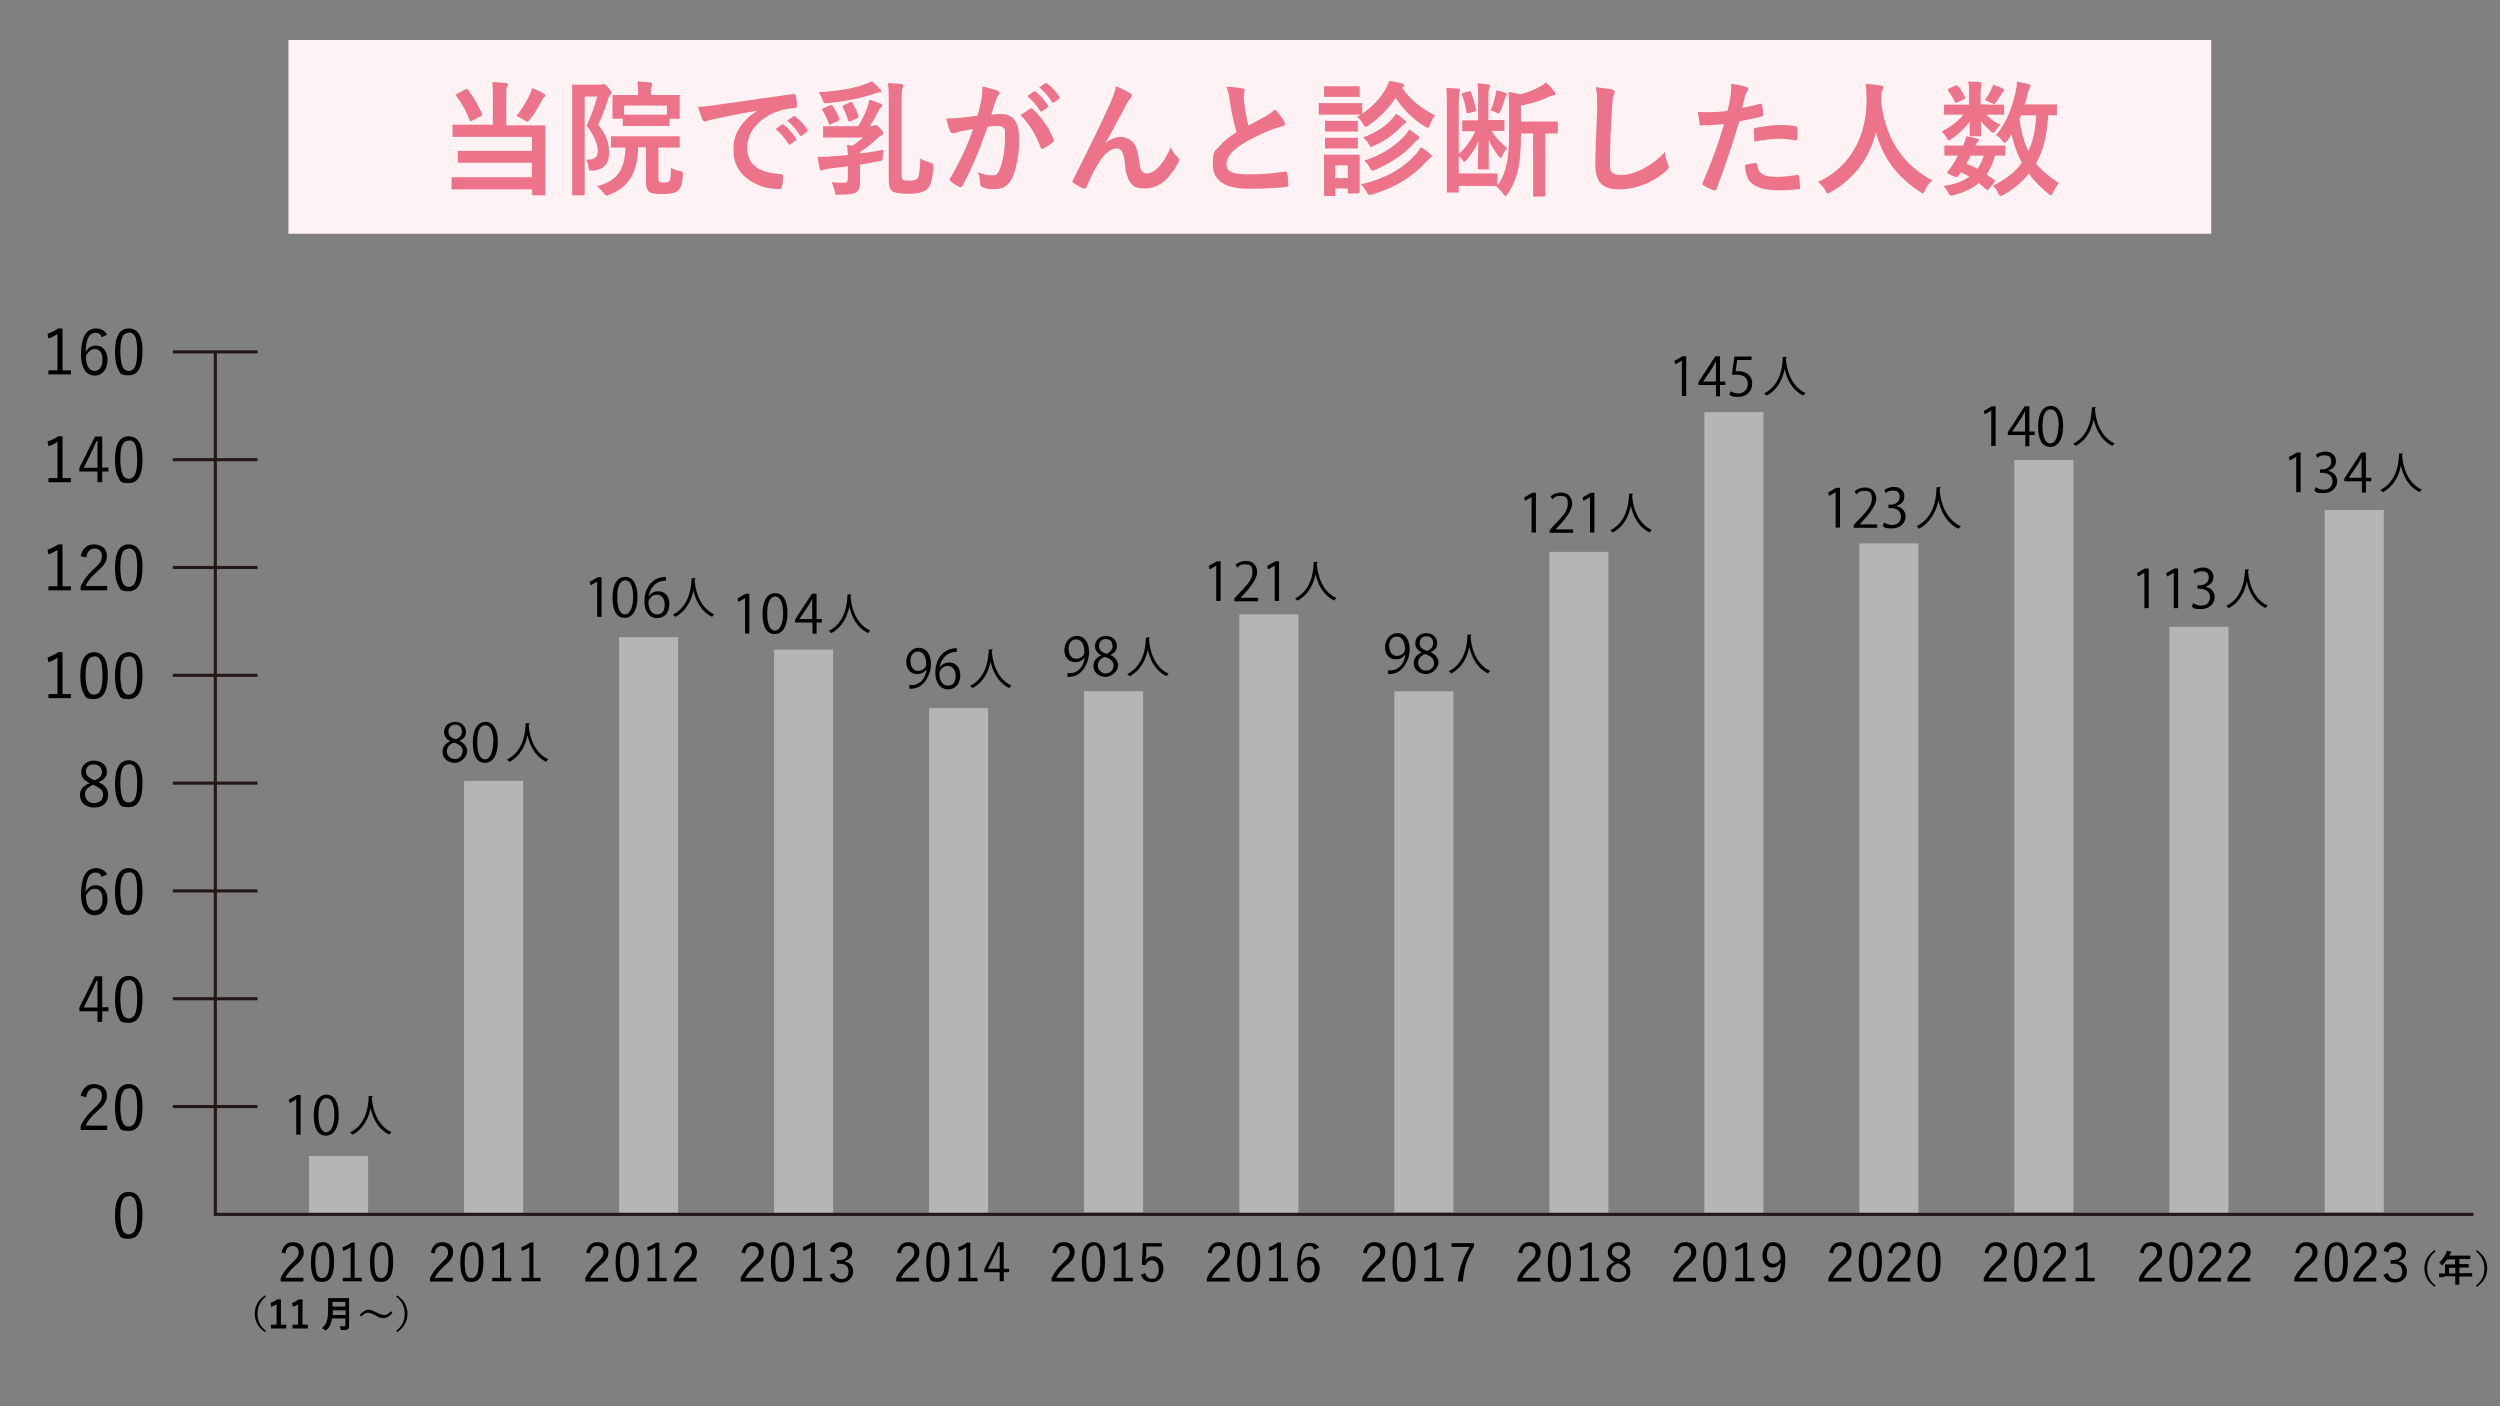 <?xml version="1.0" encoding="UTF-8"?>
<svg xmlns="http://www.w3.org/2000/svg" width="800" height="450" version="1.1" viewBox="0 0 800 450">
  <rect x="0" y="0" width="800" height="450" fill="#808080" stroke="none"/>
  <defs>
    <style>
      .cls-1 {
        fill: #b5b5b6;
      }

      .cls-2 {
        fill: none;
        stroke: #231815;
        stroke-miterlimit: 10;
      }

      .cls-3 {
        fill: #ec7389;
      }

      .cls-4 {
        fill: #fff2f4;
      }
    </style>
  </defs>
  <!-- Generator: Adobe Illustrator 28.6.0, SVG Export Plug-In . SVG Version: 1.2.0 Build 709)  -->
  <g>
    <g id="_レイヤー_1" data-name="レイヤー_1">
      <rect class="cls-4" x="92.3" y="12.8" width="615.3" height="62"/>
      <g>
        <polyline class="cls-2" points="791.5 388.6 68.9 388.6 68.9 112.6"/>
        <line class="cls-2" x1="55.3" y1="147.1" x2="82.4" y2="147.1"/>
        <line class="cls-2" x1="55.3" y1="112.6" x2="82.4" y2="112.6"/>
        <line class="cls-2" x1="55.3" y1="181.6" x2="82.4" y2="181.6"/>
        <line class="cls-2" x1="55.3" y1="216.1" x2="82.4" y2="216.1"/>
        <line class="cls-2" x1="55.3" y1="250.6" x2="82.4" y2="250.6"/>
        <line class="cls-2" x1="55.3" y1="285.1" x2="82.4" y2="285.1"/>
        <line class="cls-2" x1="55.3" y1="319.6" x2="82.4" y2="319.6"/>
        <line class="cls-2" x1="55.3" y1="354.1" x2="82.4" y2="354.1"/>
      </g>
      <g>
        <rect class="cls-1" x="98.9" y="369.9" width="18.9" height="18.1"/>
        <rect class="cls-1" x="148.5" y="249.9" width="18.9" height="138.1"/>
        <rect class="cls-1" x="198.1" y="203.9" width="18.9" height="184.1"/>
        <rect class="cls-1" x="247.7" y="207.9" width="18.9" height="180.1"/>
        <rect class="cls-1" x="297.3" y="226.6" width="18.9" height="161.4"/>
        <rect class="cls-1" x="346.9" y="221.2" width="18.9" height="166.7"/>
        <rect class="cls-1" x="396.6" y="196.6" width="18.9" height="191.4"/>
        <rect class="cls-1" x="446.2" y="221.2" width="18.9" height="166.7"/>
        <rect class="cls-1" x="495.8" y="176.6" width="18.9" height="211.4"/>
        <rect class="cls-1" x="545.4" y="131.9" width="18.9" height="256.1"/>
        <rect class="cls-1" x="595" y="173.9" width="18.9" height="214.1"/>
        <rect class="cls-1" x="644.6" y="147.2" width="18.9" height="240.7"/>
        <rect class="cls-1" x="694.2" y="200.6" width="18.9" height="187.4"/>
        <rect class="cls-1" x="743.9" y="163.2" width="18.9" height="224.7"/>
      </g>
      <g>
        <path class="cls-3" d="M157.5,26.3c1.8,0,3.3.2,4.4.3.4,0,.6.2.6.5s0,.5-.3.8c-.2.4-.2,1.4-.2,3.2v9h12.1c.2,0,.4,0,.4,0,0,0,0,.2,0,.4v4.9c0,0,0,11.3,0,11.3v5.5c0,.2,0,.3,0,.3,0,0-.2,0-.4,0h-3.4c-.3,0-.4-.1-.4-.4v-1.5h-25.4c-.2,0-.4,0-.4,0,0,0,0-.2,0-.4v-3.1c0-.2,0-.4,0-.4,0,0,.2,0,.4,0h5.5c0,0,19.8,0,19.8,0v-4.6h-23.3c-.2,0-.4,0-.4,0,0,0,0-.2,0-.4v-3c0-.2,0-.3,0-.4,0,0,.2,0,.4,0h5.5c0,0,17.8,0,17.8,0v-4.5h-25c-.2,0-.3,0-.4,0,0,0,0-.2,0-.4v-3.1c0-.2,0-.4,0-.4,0,0,.2,0,.4,0h5.4c0,0,7.1,0,7.1,0v-9c0-2,0-3.6-.2-4.9ZM149.8,28.8c1.8,2.3,3.2,4.9,4.5,7.7,0,.1,0,.2,0,.3,0,.1-.2.3-.5.4l-2.7,1.4c-.2.1-.4.2-.5.2s-.2-.1-.3-.3c-1-2.7-2.4-5.3-4.3-7.8,0-.1-.1-.2-.1-.3s.1-.2.4-.4l2.6-1.4c.2-.1.4-.2.4-.2s.2,0,.3.3ZM165.3,37.1c1.9-2.4,3.3-4.8,4.4-7.2.2-.4.4-1,.6-1.7,1.4.5,2.6,1.1,3.8,1.8.3.2.4.3.4.6s-.1.3-.4.5-.5.6-.7,1c-1.2,2.3-2.4,4.4-3.8,6.1-.4.5-.7.8-.8.8s-.5-.2-1-.5c-.9-.6-1.7-1-2.6-1.4Z"/>
        <path class="cls-3" d="M187.8,51.1c.2,0,.3,0,.4,0,2.1,0,3.1-.9,3.1-2.8s-1.2-5.1-3.6-8.1c1.6-3.4,2.7-6.5,3.4-9.3h-4v31.2c0,.3,0,.4-.4.4h-3.2c-.3,0-.4-.1-.4-.4v-8.6c0,0,0-17.3,0-17.3v-8.7c0-.2,0-.4,0-.4s.2,0,.4,0h3.2c0,0,5.2,0,5.2,0,.4,0,.6,0,.8-.1s.3-.1.5-.1c.3,0,.8.4,1.5,1.2.6.7,1,1.3,1,1.6s-.1.5-.4.7c-.3.3-.6.8-.8,1.6-.7,2.4-1.7,5-3.1,7.9,1.5,1.9,2.5,3.6,3,5.2.3,1,.5,2.3.5,3.9,0,3.4-1.7,5.3-5.2,5.6-.3,0-.5,0-.6,0-.3,0-.5,0-.6-.3,0-.1-.1-.4-.2-.9-.1-1.1-.4-1.9-.8-2.4ZM191,59.6c3.5-.9,5.9-2.4,7.2-4.5,1.2-1.9,1.9-4.5,1.9-7.9-1.2,0-2.3,0-3.3,0,0,0-.3,0-.7,0h-.2c-.2,0-.3,0-.4,0,0,0,0-.2,0-.4v-2.8c0-.2,0-.4,0-.4,0,0,.2,0,.4,0h5.3c0,0,10.6,0,10.6,0h5.3c.2,0,.3,0,.4,0,0,0,0,.2,0,.4v2.8c0,.2,0,.3,0,.4,0,0-.2,0-.4,0h-5.3c0,0-1.1,0-1.1,0v9.7c0,.7.1,1.2.3,1.3.2.2.7.2,1.6.2s1.4-.2,1.6-.5c.3-.4.5-1.8.5-4.2,1,.5,1.9.9,2.7,1,.5,0,.8.2.9.3.1.1.2.3.2.6s0,.3,0,.4c-.1,1.7-.3,2.9-.6,3.7-.3.6-.7,1.1-1.2,1.5-.9.6-2.5.9-4.8.9s-3.4-.2-4-.6c-.8-.5-1.2-1.6-1.2-3.3v-11.1h-2.5c-.1,4.2-.9,7.6-2.5,10-1.4,2.2-3.6,4-6.6,5.2-.5.2-.8.3-1,.3-.2,0-.5-.3-.9-.8-.7-.9-1.4-1.6-2.3-2.3ZM209.3,40.3h-9.6c-.2,0-.3,0-.4,0,0,0,0-.2,0-.4v-1.9h-2.9c-.2,0-.4,0-.4,0,0,0,0-.2,0-.4v-3.8c0,0,0-1.1,0-1.1v-2c0-.2,0-.3,0-.3,0,0,.2,0,.4,0h5.4c0,0,2.4,0,2.4,0v-.4c0-1.6,0-2.9-.3-3.9,1.3,0,2.7.1,4.2.3.4,0,.6.2.6.4s0,.5-.2.7c-.2.4-.2,1.2-.2,2.4v.5h8.8c.2,0,.4,0,.4,0s0,.1,0,.3v1.7c0,0,0,1.4,0,1.4v3.8c0,.2,0,.3,0,.4,0,0-.2,0-.4,0h-2.9v1.9c0,.2,0,.3,0,.4s-.2,0-.4,0h-4.2ZM199.7,33.8v2.9h4.2c0,0,5.4,0,5.4,0,2.3,0,3.6,0,4.1,0v-2.9h-13.7Z"/>
        <path class="cls-3" d="M223.4,34.2c1.4,0,3.5-.3,6.4-.7,10.6-1.5,18.6-2.7,24-3.4,0,0,.2,0,.2,0,.4,0,.6.2.6.4.3,1.2.4,2.3.4,3.5,0,.4-.3.6-.8.6-1.8.1-3.4.4-4.9.9-3.5,1.2-6.2,3-8,5.4-1.5,2-2.2,4.1-2.2,6.4,0,5.2,3.5,8,10.6,8.4.6,0,.9.2.9.6,0,1.2-.1,2.4-.4,3.4-.1.6-.4.8-.7.8-4.2,0-7.7-1.2-10.6-3.5-2.8-2.3-4.2-5.2-4.2-8.9s.8-5.5,2.3-7.7c1.2-1.8,3-3.5,5.4-5h0c-4.8.8-9.3,1.7-13.4,2.6-1.4.3-2.2.5-2.5.6-.5.2-.8.3-.9.3-.3,0-.6-.2-.8-.6-.4-.9-.9-2.3-1.5-4.3ZM248.2,41.3l2.1-1.5c0,0,.2,0,.3,0s.2,0,.3.2c1.4,1.1,2.6,2.5,3.8,4.3,0,.1.1.2.1.3,0,.1,0,.2-.2.4l-1.7,1.2c-.1,0-.2.1-.3.1s-.2,0-.3-.3c-1.2-1.9-2.6-3.4-4-4.6ZM251.9,38.6l2-1.4c.1,0,.2-.1.3-.1s.2,0,.3.2c1.5,1.2,2.8,2.5,3.8,4.1,0,.1.1.2.1.4s0,.3-.2.4l-1.6,1.2c-.1,0-.2.1-.3.1-.1,0-.3,0-.4-.3-1.1-1.8-2.5-3.3-4-4.6Z"/>
        <path class="cls-3" d="M266.1,58.3c1.4.1,2.6.2,3.7.2s1-.1,1.2-.3c.2-.2.3-.6.3-1.2v-3.8c-2.1.3-3.9.5-5.6.7-1.3.2-2,.3-2.3.5-.2.1-.4.2-.6.2s-.4-.2-.5-.6c-.3-1.3-.5-2.5-.6-3.8h.9c.8,0,2.1,0,3.7-.2,1.2,0,2.9-.2,5-.4,0-1.1-.1-2.2-.3-3.2l1.8.2c1.5-1,2.6-1.9,3.4-2.6h-12.4c-.2,0-.4,0-.4,0,0,0,0-.2,0-.4v-2.8c0-.2,0-.3,0-.4,0,0,.2,0,.4,0h5c0,0,5.8,0,5.8,0,1.2-1.9,2.2-4,3-6.1.2-.6.4-1.4.6-2.4,1.6.5,2.8.9,3.5,1.2.4.2.6.4.6.7s-.1.4-.3.5c-.3.2-.6.6-.9,1.2-.9,1.8-1.8,3.4-2.7,4.8h.3c.4,0,.7,0,.9-.1.3-.1.4-.2.5-.2.3,0,.8.3,1.5,1,.6.7,1,1.2,1,1.6s-.2.6-.6.8c-.4.2-.9.5-1.5,1.1-1.5,1.4-3.2,2.8-5.2,4.1v.5c3.1-.4,5.6-.8,7.4-1.2-.1,1-.2,1.7-.2,2.2,0,.7-.1,1.1-.2,1.2-.1.1-.5.2-1.1.3-3,.6-5,.9-6,1.1v5.3c0,1,0,1.7-.2,2.2-.2.5-.5.9-1,1.3-.8.6-2.6.8-5.4.8s-1,0-1.2-.2c-.1-.1-.2-.4-.3-.9-.2-1.1-.6-2-1-2.9ZM279,26c.9.7,1.7,1.5,2.6,2.5.2.2.4.5.4.7s-.3.4-.8.4-.8.2-1.8.5c-3.8,1.3-8.7,2.3-14.7,2.9-.3,0-.5,0-.6,0-.2,0-.4,0-.5-.2,0,0-.2-.3-.3-.7-.3-.8-.7-1.7-1.3-2.6,5.8-.3,10.6-1.1,14.4-2.4.7-.2,1.6-.6,2.6-1.1ZM266.4,33.8c.9,1.4,1.7,2.8,2.2,4.2,0,.1,0,.2,0,.3,0,.1-.1.3-.4.4l-2.2,1c-.2.1-.4.2-.5.2s-.2-.1-.3-.3c-.5-1.6-1.2-3-2-4.3,0-.1-.1-.2-.1-.3,0-.1.1-.3.4-.4l2.1-.9c.2,0,.3-.1.4-.1s.3,0,.4.3ZM272.8,33c.8,1.3,1.4,2.7,1.9,4.1,0,.2,0,.3,0,.4,0,.1-.1.3-.4.4l-2.2.9c-.2,0-.4.1-.4.1-.1,0-.2-.1-.3-.4-.5-1.6-1.1-3-1.7-4.2,0-.1-.1-.2-.1-.3s.2-.2.5-.4l2-.9c.2,0,.3-.1.4-.1.1,0,.3.1.4.4ZM284.1,26.6c.8,0,2.3.1,4.2.3.5,0,.8.3.8.5s0,.5-.3.8c-.2.4-.3,2.2-.3,5.4v22c0,1.1.2,1.8.5,2,.3.2,1,.2,2.1.2s2-.2,2.5-.7c.5-.6.8-2.7.9-6.4.7.5,1.7.9,3.2,1.4.5.2.7.3.8.4.1,0,.2.3.2.5s0,.3,0,.4c-.2,2.4-.5,4.2-.9,5.3-.3.8-.7,1.4-1.2,1.9-1.1.9-3,1.4-5.6,1.4s-4.5-.2-5.2-.7c-.6-.3-.9-.8-1.1-1.3-.2-.6-.3-1.4-.3-2.6v-23.9c0-3.4,0-5.7-.3-6.9Z"/>
        <path class="cls-3" d="M312.8,37.1c.4-1.4.8-3.1,1.2-5,.3-1.6.4-3.1.4-4.4,2,.4,3.5.9,4.8,1.3.4.1.6.4.6.8s0,.4-.3.6c-.3.4-.6.9-.8,1.5-.2.6-.4,1.4-.8,2.5-.3,1-.5,1.8-.7,2.3,1-.1,2-.2,3.2-.2,3.8,0,5.7,2.6,5.7,7.7s-.2,4.8-.6,7.2c-.4,2.2-.9,4-1.5,5.3-1.1,2.5-2.9,3.8-5.4,3.8s-3.3-.2-4.2-.6c-.5-.2-.7-.6-.7-1.1-.2-1.7-.4-2.9-.8-3.7,1.5.7,3,1,4.6,1s1.2-.2,1.6-.5c.3-.3.6-.9.9-1.6,1-2.8,1.6-6.1,1.6-10s-.2-2.5-.5-3c-.3-.5-.9-.7-1.7-.7s-2,0-3.4.3c-2.6,7.6-5.3,13.9-8,18.8-.1.3-.3.5-.6.5s-.3,0-.4-.1c-1.2-.6-2.2-1.2-2.8-1.8-.2-.2-.3-.4-.3-.6s0-.3.2-.4c3.2-5.5,5.6-10.7,7.3-15.7-.9.1-2.2.4-3.9.7-.7.1-1.5.4-2.2.6-.2,0-.3,0-.5,0-.4,0-.6-.2-.8-.6-.4-1-.8-2.4-1.2-4.1,1.5,0,3.2,0,5.3-.3,1.4-.1,3-.3,4.7-.6ZM326.6,36.8c1.5-1,2.6-1.7,3.2-2.1.1,0,.2,0,.3,0,.1,0,.3,0,.5.3,3,2.9,5.2,6.1,6.6,9.7,0,.1,0,.3,0,.4,0,.2,0,.3-.3.4-.8.7-1.8,1.4-3,2-.1,0-.3.1-.4.1-.3,0-.4-.1-.5-.4-1.6-4.3-3.8-7.8-6.5-10.4ZM328.8,30.7l2.1-1.5c0,0,.2,0,.2,0s.2,0,.4.2c1.4,1.1,2.6,2.5,3.8,4.3,0,.1.1.2.1.3s0,.2-.2.4l-1.7,1.2c-.1,0-.2.1-.3.1-.1,0-.3,0-.4-.3-1.2-1.9-2.6-3.4-4-4.6ZM332.5,28l2-1.4c.1,0,.2,0,.3,0s.2,0,.4.2c1.5,1.2,2.8,2.6,3.8,4.1,0,.1.1.2.1.3,0,.1,0,.3-.2.4l-1.6,1.2c-.1,0-.2.1-.3.1-.1,0-.3,0-.4-.3-1.1-1.8-2.4-3.3-4-4.6Z"/>
        <path class="cls-3" d="M357.1,27.6c2,.8,3.5,1.6,4.5,2.2.4.3.6.5.6.8s-.1.5-.4.8c-.4.4-.8,1-1.2,1.7-3.3,6.2-5.6,10.5-6.9,12.7h0c1.7-1.3,3.3-2,4.9-2s3.6.9,4.6,2.6c.6,1.1,1,2.8,1.3,4.9.2,1.6.4,2.8.8,3.3.4.6.9.9,1.5.9,1.3,0,2.6-.6,3.8-1.9,1.8-1.9,3.1-4.1,4-6.5.5,1.2,1.3,2.3,2.3,3.3.3.3.4.5.4.8s0,.5-.2.7c-.8,1.7-2,3.3-3.4,5-2.1,2.2-4.5,3.4-7.4,3.4s-3.7-.7-4.7-2c-.8-1.2-1.4-3.1-1.6-5.7-.2-2-.5-3.4-1-4.2-.4-.6-.9-.9-1.6-.9-1.7,0-3.3,1.1-5,3.4-1.4,1.9-3,4.8-4.7,8.9-.2.4-.3.5-.6.5s-.2,0-.4,0c-1.2-.5-2.3-1.1-3.1-1.7-.2-.2-.4-.3-.4-.5s0-.3.2-.6c5.4-10.7,9.3-18.7,11.7-24.1,1.1-2.4,1.8-4.4,2-5.8Z"/>
        <path class="cls-3" d="M392.3,27.8c2.2,0,3.9.2,5.3.5.5.1.7.3.7.6l-.3,1.7c0,.3,0,1.2.2,2.7.3,2.4.7,4.7,1.3,6.9.8-.4,1.8-1,2.9-1.6,1.3-.7,2.2-1.2,2.8-1.5,1.3-.8,2.2-1.5,2.8-2.1,1.2,1.3,2.2,2.5,2.9,3.8.2.3.3.6.3.8,0,.5-.3.7-.8.8-1,.2-2.3.6-3.8,1.2-3.9,1.6-7.1,3.2-9.4,4.7-3.2,2.1-4.7,4.1-4.7,6.1s.6,2.2,1.7,2.7c1,.5,2.6.7,4.7.7,4.8,0,8.8-.3,12.2-.9.1,0,.2,0,.3,0,.2,0,.4.2.5.5.2.9.3,2.1.4,3.7,0,.4-.2.6-.7.7-3,.4-7,.6-11.9.6-7.7,0-11.6-2.6-11.6-7.7s.8-4.2,2.3-6.1c1.1-1.4,2.9-2.8,5.3-4.3-.9-3-1.6-6.2-2.1-9.7-.3-2.1-.6-3.7-1.1-4.6Z"/>
        <path class="cls-3" d="M426.7,33h8.8c.2,0,.3,0,.4,0,0,0,0,.2,0,.4v3c3.1-2.1,5.6-4.7,7.5-7.9.5-.8.8-1.7,1.2-2.6,1,.1,2.3.4,4.1.8.4.1.6.3.6.6s-.1.4-.4.6c0,0-.1,0-.2.2,2.5,3.7,6,6.6,10.5,8.8-.6.8-1.2,1.8-1.6,3-.3.7-.5,1-.7,1s-.4-.1-.9-.4c-3.9-2.4-7-5.5-9.4-9.2-2.3,3.5-5.2,6.4-8.6,8.8-.5.3-.8.5-1,.5-.2,0-.5-.3-.8-.9-.5-.9-1.2-1.7-1.9-2.3l1.2-.7h-4.2c0,0-4.6,0-4.6,0h-4.3c-.2,0-.4,0-.4,0,0,0,0-.2,0-.4v-2.9c0-.2,0-.3,0-.4s.2,0,.4,0h4.3ZM435,61.5c0,.3-.1.4-.4.4h-2.9c-.2,0-.4,0-.4,0,0,0,0-.2,0-.4v-1.2h-4v2c0,.2,0,.3,0,.4,0,0-.2,0-.4,0h-2.8c-.2,0-.4,0-.4,0,0,0,0-.2,0-.4v-6c0,0,0-2.6,0-2.6v-3.8c0-.2,0-.4,0-.4,0,0,.2,0,.4,0h3.6c0,0,3.3,0,3.3,0h3.7c.3,0,.4,0,.4.4v3.1c0,0,0,2.8,0,2.8v5.7ZM427.7,27.6h7c.2,0,.4,0,.4,0,0,0,0,.2,0,.4v2.6c0,.2,0,.4,0,.4,0,0-.2,0-.4,0h-3.6c0,0-3.4,0-3.4,0h-3.6c-.2,0-.4,0-.4,0,0,0,0-.2,0-.4v-2.6c0-.2,0-.3,0-.4s.2,0,.4,0h3.6ZM427.9,38.7h6.2c.2,0,.4,0,.4,0,0,0,0,.2,0,.4v2.6c0,.2,0,.3,0,.4s-.2,0-.4,0h-3.4c0,0-2.9,0-2.9,0h-3.4c-.2,0-.3,0-.4,0,0,0,0-.2,0-.4v-2.6c0-.2,0-.4,0-.4,0,0,.2,0,.4,0h3.4ZM427.9,44.1h6.2c.2,0,.4,0,.4,0,0,0,0,.2,0,.4v2.6c0,.2,0,.4,0,.4s-.2,0-.4,0h-3.4c0,0-2.9,0-2.9,0h-3.4c-.2,0-.3,0-.4,0,0,0,0-.2,0-.4v-2.6c0-.2,0-.3,0-.4,0,0,.2,0,.4,0h3.4ZM431.3,52.9h-4v4.1h4v-4.1ZM435.4,59c4.3-1,8-2.4,11-4.2,2.5-1.5,4.7-3.3,6.7-5.5.7-.8,1.2-1.5,1.6-2.2,1.2.7,2.2,1.5,3,2.2.3.3.5.5.5.7s-.2.4-.5.5c-.2.1-.6.5-1.3,1.2-4.3,4.9-10.1,8.4-17.3,10.5-.5.1-.8.2-.9.2-.2,0-.5-.3-.9-1-.6-1-1.2-1.9-1.9-2.5ZM436.2,44c3.9-1.5,7-3.4,9.3-6,.5-.5.9-1,1.2-1.6.9.5,1.8,1.2,2.9,2.1.3.3.4.5.4.6s-.2.3-.5.5c-.3.1-.7.5-1.3,1.1-2.1,2.3-4.9,4.3-8.4,5.9-.5.2-.8.4-1,.4s-.5-.3-.8-.9c-.4-.7-1-1.4-1.8-2.1ZM436.6,51.4c5.5-1.8,9.9-4.6,13.2-8.3.3-.4.7-.9,1.1-1.7,1.3.9,2.3,1.6,2.9,2.1.3.2.4.4.4.6s-.2.4-.5.6c-.3.2-.7.5-1.1,1-3,3.4-7.1,6.2-12.4,8.6-.5.2-.8.3-1,.3-.2,0-.5-.3-.9-1-.4-.8-1-1.5-1.8-2.2Z"/>
        <path class="cls-3" d="M477.2,41.5h-.1c1.1,2.1,2.9,4,5.2,5.9-.7.8-1.2,1.7-1.7,2.7-.1.3-.3.4-.4.4s-.4-.2-.7-.6c-1.4-1.8-2.4-3.5-3.1-5.1,0,1.4,0,3.2,0,5.5,0,1.6,0,2.8,0,3.5s0,.3,0,.4c0,0-.2,0-.4,0h-2.7c-.2,0-.4,0-.4,0,0,0,0-.2,0-.4,0-.7,0-3.6.2-8.7-.8,2.1-2.1,4.1-3.9,6.2-.3.3-.5.5-.6.5s-.3-.2-.6-.6c-.4-.5-.8-1-1.2-1.3v5.6h12c.2,0,.3,0,.4,0,0,0,0,.2,0,.4v3c0,.2,0,.3,0,.4,1.6-2.2,2.7-5,3.2-8.3.4-2.4.5-5.8.5-10.2v-4.3c0-2.4,0-4.7-.2-7.1,1.2.2,2.4.4,3.6.8,2.3-.5,4.4-1.3,6.3-2.4.8-.4,1.5-.9,2.1-1.4,1,.9,1.9,1.8,2.7,2.9.2.2.3.5.3.8s-.2.4-.6.4c-.6.1-1.1.3-1.6.5-2.1,1.1-5,2-8.8,2.8v5.1h11.4c.3,0,.4,0,.4.4v3c0,.3-.1.4-.4.4h-1.1c-.7,0-1.6,0-2.5,0v19.8c0,.3,0,.4-.3.4h-3.2c-.2,0-.4,0-.4,0,0,0,0-.2,0-.4v-5.5c0,0,0-14.3,0-14.3h-3.9c0,5.2-.3,8.8-.8,11.1-.6,2.9-1.8,5.7-3.4,8.2-.3.5-.6.8-.7.8s-.4-.2-.7-.7c-.5-.8-1.3-1.6-2.2-2.4v-.2c0,0,0,0-.2,0h-4c0,0-7.9,0-7.9,0v1.7c0,.2,0,.3,0,.4s-.2,0-.4,0h-3c-.2,0-.4,0-.4,0,0,0,0-.2,0-.4v-5.2c0,0,0-22.1,0-22.1,0-2.3,0-4.2-.2-5.8,1.2,0,2.6.2,3.9.3.3,0,.5.2.5.4s0,.4-.2.8c-.1.3-.2,1.5-.2,3.6v16.1c2.2-2,4-4.5,5.3-7.3h-3.8c-.2,0-.3,0-.4,0,0,0,0-.2,0-.4v-2.7c0-.2,0-.4,0-.4,0,0,.2,0,.4,0h4c0,0,.7,0,.7,0v-7.3c0-1.6,0-3.1-.2-4.5,1.3,0,2.4.2,3.4.3.4,0,.6.2.6.4s0,.3-.2.6c-.2.4-.3,1.4-.3,2.8v7.6h4.7c.2,0,.3,0,.4,0,0,0,0,.2,0,.4v2.7c0,.2,0,.4,0,.4,0,0-.2,0-.4,0h-4ZM470.7,29.6c.7,1.7,1.2,3.5,1.6,5.4s0,.2,0,.3c0,.2-.1.3-.4.4l-1.9.5c-.2,0-.3,0-.4,0-.2,0-.3-.1-.3-.4-.4-2.3-.9-4.1-1.5-5.4,0-.1,0-.2,0-.3,0-.1.2-.3.5-.4l1.8-.5c.1,0,.2,0,.3,0,.1,0,.3.1.4.4ZM477,35.4c.6-1.3,1.1-3,1.6-5,.1-.5.2-1,.2-1.5,1.4.3,2.3.6,2.9.8.3.1.5.3.5.5s0,.3-.2.4c-.1.1-.3.4-.4.9-.5,1.7-1,3.1-1.5,4.2-.2.4-.3.6-.5.6s-.3,0-.6-.2c-.4-.3-1.1-.5-2-.7Z"/>
        <path class="cls-3" d="M510.7,27.9c2.5.3,4.2.5,5,.7.6.2,1,.4,1,.8s-.1.7-.4,1.3c-.2.5-.4,2.2-.5,4.9-.4,6.2-.6,11.3-.6,15.5s.2,3.6.7,4.1c.5.5,1.5.8,2.9.8,2.1,0,4.5-.7,7-2,2.5-1.3,4.9-3.1,7-5.4.1,1.4.4,2.7.9,3.8.2.5.3.8.3,1,0,.4-.3.8-.8,1.2-2.3,2.1-4.8,3.6-7.8,4.7-2.4.9-4.9,1.3-7.4,1.3s-4.8-.7-5.9-2.1c-1.1-1.3-1.6-3.3-1.6-6.1s.2-8.2.6-17.3c0-1.4,0-2.3,0-2.8,0-1.8-.2-3.3-.5-4.6Z"/>
        <path class="cls-3" d="M557.6,34.5c1.7-.3,3.5-.7,5.7-1.3,0,0,.1,0,.2,0,.2,0,.4.1.4.4.2,1.1.3,2,.3,2.9v.2c0,.3-.2.5-.6.6-2.3.6-4.6,1.1-7,1.5-2.6,8.6-5.1,15.8-7.3,21.6-.1.3-.3.5-.5.5s-.2,0-.4,0c-1.4-.5-2.4-1-3.2-1.5-.2-.1-.4-.3-.4-.6s0-.2,0-.2c2.8-6.4,5.1-12.7,6.9-18.9-2.8.3-5.2.4-7,.4s-.8-.2-.8-.6c-.1-.7-.3-1.9-.6-3.7.6,0,1.5.1,3,.1,2.1,0,4.3-.1,6.5-.4.3-1.2.7-2.9,1-5,.2-1.2.2-2.4.2-3.7,2.4.4,4.1.7,5,1.1.3.1.4.3.4.6s0,.4-.2.6c-.5.9-.8,1.4-.8,1.6-.1.5-.3,1.3-.5,2.2-.2.8-.3,1.3-.4,1.6ZM558.3,52.8c1.5-.4,2.7-.6,3.4-.6s.6.2.6.6c.2,1.5.8,2.5,2,3.1.9.5,2.3.7,4.2.7s3.7-.2,6.7-.6c0,0,0,0,.1,0,.2,0,.3.1.4.4.2,1.4.3,2.6.3,3.5,0,0,0,.2,0,.2,0,.3-.2.4-.6.4-2,.3-3.8.4-5.4.4-2.8,0-4.9-.2-6.5-.7-1.3-.4-2.4-1-3.3-1.9-1.1-1.1-1.7-2.9-1.8-5.5ZM561.4,45.3c-.1-1.9-.2-3.1-.2-3.6s0-.5.2-.6c0,0,.3-.2.6-.2,3-.6,5.6-.9,7.8-.9s3.1.1,4.7.4c.3,0,.5.1.6.2,0,0,.1.2.1.4,0,.5,0,1.2,0,1.8s0,.9,0,1.3c0,.5-.2.8-.5.8s-.2,0-.3,0c-1.6-.3-3.3-.5-5-.5s-5,.3-8,.9Z"/>
        <path class="cls-3" d="M618.2,57.8c-.9.9-1.7,1.9-2.2,3.1-.3.6-.5,1-.7,1s-.4-.2-.9-.5c-7.4-4.8-12.1-11.2-14.1-19.1-2.1,8.5-7,14.9-14.5,19.2-.5.3-.8.4-.9.4-.2,0-.5-.3-.8-1-.6-1-1.4-1.9-2.3-2.7,5.5-2.5,9.5-6.4,12.2-11.6,2.2-4.3,3.3-9.1,3.3-14.5,0-2.3-.1-4-.3-5.2,1.5,0,3.2.2,4.9.5.5,0,.8.3.8.6s-.1.6-.4,1c-.2.4-.3,1.2-.3,2.7,0,.3,0,.8,0,1.4.9,6.3,2.8,11.5,5.8,15.6,2.6,3.6,6.1,6.7,10.6,9.1Z"/>
        <path class="cls-3" d="M635.9,33.5h5c.2,0,.4,0,.4,0,0,0,0,.2,0,.4v2.4c0,.2,0,.4,0,.4,0,0-.2,0-.4,0h-5c0,0-.3,0-.3,0,1.3,1.4,2.8,2.5,4.6,3.2-.6.5-1.2,1.2-1.8,2.2-.2.3-.3.4-.5.4s-.6-.2-1.1-.7c-.9-.8-1.9-1.8-2.9-3.1,0,.9,0,1.9.1,3.1,0,.8,0,1.2,0,1.4,0,.2,0,.3,0,.4,0,0-.2,0-.4,0h-2.9c-.2,0-.3,0-.4,0,0,0,0-.2,0-.4s0-.6,0-1.6c0-.9,0-1.8,0-2.7-1.4,2-3.4,3.9-5.7,5.5-.5.4-.8.5-1,.5s-.4-.2-.6-.7c-.5-.9-1.1-1.6-1.7-2.1,2.9-1.5,5.3-3.3,7-5.4h-5.8c-.3,0-.4,0-.4-.4v-2.4c0-.2,0-.4,0-.4,0,0,.1,0,.3,0h5c0,0,2.7,0,2.7,0v-3.9c0-1.4,0-2.6-.3-3.5,1.6,0,2.9.1,3.8.2.4,0,.5.2.5.4s0,.3,0,.5c0,.2-.1.3-.1.4-.1.3-.2,1.1-.2,2.4v3.4h1.8ZM622.1,59.5c3.4-.5,6.1-1.5,8.1-3-1-.6-1.9-1-2.7-1.4l-.6.9c-.3.5-.6.7-.8.7s-.4,0-.7-.2l-1.7-.8c-.4-.2-.6-.4-.6-.5s0-.2.2-.4c.5-.6,1.1-1.4,1.7-2.3.5-.7,1-1.6,1.5-2.7-1.1,0-2.1,0-3,0-.6,0-.9,0-.9,0-.3,0-.4-.1-.4-.4v-2.4c0-.3.1-.4.4-.4h5c0,0,.6,0,.6,0,.5-1.2.9-2.2,1-3,1.4.2,2.6.5,3.6.8.3.1.5.3.5.4s-.1.4-.4.6c-.3.3-.6.7-.8,1.2h9.2c.2,0,.4,0,.4,0,0,0,0,.2,0,.4v2.4c0,.3-.2.4-.5.4s-.3,0-.9,0c-.6,0-1.2,0-1.9,0-.7,2.5-1.6,4.5-2.7,6,.6.4,1.4,1,2.4,1.7.2.2.3.4.3.5s0,.3-.3.5l-1.6,1.9c-.2.3-.4.4-.5.4s-.2,0-.4-.2c-.9-.8-1.7-1.5-2.4-2-1.9,1.6-4.5,2.9-7.9,3.8-.4.1-.7.2-.9.2-.3,0-.7-.3-1-1-.4-.8-.9-1.5-1.5-2ZM626.6,27.5c.8.9,1.5,2.1,2.2,3.6,0,.1,0,.2,0,.3,0,.1-.1.3-.4.4l-2.1,1c-.2.1-.3.2-.4.2-.1,0-.2-.1-.3-.3-.5-1.1-1.2-2.3-2.1-3.6-.1-.2-.2-.3-.2-.4,0-.1.1-.2.4-.4l1.9-.9c.2,0,.3-.1.4-.1s.2,0,.4.3ZM629.2,52.4c1,.4,2.2.9,3.6,1.6.9-1.2,1.5-2.6,2-4.2h-4.2c-.5,1.1-1,2-1.4,2.6ZM635.2,31.9c.8-1.1,1.5-2.2,2-3.2.2-.5.4-1,.6-1.6,1.1.4,2.1.7,3,1.2.3.2.5.3.5.5s-.1.4-.3.6c-.3.2-.5.5-.6.8-.7,1.1-1.2,1.9-1.6,2.4-.3.5-.5.7-.6.7s-.5-.1-1.1-.4c-.7-.3-1.3-.6-1.8-.8ZM638.7,43.2c2.8-3.1,4.9-7.7,6.3-13.7.2-1,.4-2.1.4-3.4,2,.4,3.3.7,3.7.8.5.2.7.4.7.6s-.1.4-.4.9c-.3.5-.5,1-.6,1.8-.1.6-.4,1.7-.9,3.2h9.9c.2,0,.3,0,.4,0,0,0,0,.2,0,.4v2.7c0,.2,0,.3,0,.4s-.2,0-.4,0-.3,0-.8,0c-.5,0-1,0-1.6,0-.3,6.3-1.6,11.4-3.9,15.4,1.6,2,4,4.1,7.4,6.3-.7.7-1.3,1.7-1.9,3-.3.6-.5.9-.7.9s-.4-.2-.8-.5c-2.6-2.1-4.7-4.3-6.3-6.4-2.1,2.6-4.8,4.9-8,6.7-.5.3-.9.4-1,.4-.2,0-.5-.3-.8-.9-.4-1-1-1.7-1.7-2.4,4-1.9,7.1-4.3,9.3-7.3-1.6-3-2.7-6.1-3.3-9.2-.4.8-.9,1.5-1.4,2.2-.4.4-.6.6-.8.6s-.5-.2-.8-.7c-.6-.8-1.2-1.4-2-1.8ZM651.6,36.9h-4.9l-.5,1.3c.6,4,1.5,7.4,2.9,10.2,1.4-3.2,2.3-7,2.5-11.6Z"/>
      </g>
      <g>
        <path d="M237.3,400.8c.2-1.1.7-2,1.4-2.6.6-.5,1.4-.7,2.3-.7s2,.3,2.6,1c.6.6.8,1.3.8,2.2s-.2,1.4-.6,2.1c-.4.6-1,1.3-2,2.1-1.6,1.4-2.7,2.8-3.3,4h5.8v1.2h-7.3v-1.1c.7-1.6,1.9-3.2,3.6-4.8.9-.8,1.5-1.5,1.8-2,.2-.4.4-.9.4-1.4s-.2-1.2-.6-1.6c-.4-.3-.8-.5-1.4-.5-1.3,0-2.1.8-2.3,2.4l-1.4-.3Z"/>
        <path d="M250.4,397.5c1.3,0,2.3.6,2.9,1.7.6,1,.8,2.6.8,4.6,0,4.3-1.2,6.4-3.7,6.4s-2.3-.6-2.9-1.7c-.6-1.1-.8-2.6-.8-4.7,0-4.2,1.3-6.3,3.8-6.3ZM250.4,398.7c-.8,0-1.4.4-1.8,1.3-.3.8-.5,2.1-.5,3.8s.2,3.4.6,4.2c.4.7.9,1,1.6,1s1.4-.5,1.8-1.4c.3-.8.5-2.1.5-3.9s-.2-3.4-.6-4.2c-.4-.7-.9-1-1.6-1Z"/>
        <path d="M260.8,397.6v11.3h2.3v1.1h-6.1v-1.1h2.5v-9.8c-.7.5-1.5.9-2.4,1.2l-.2-1.2c1-.3,1.9-.8,2.9-1.5h1.2Z"/>
        <path d="M265.6,400c.3-.9.8-1.5,1.5-1.9.6-.4,1.3-.6,2.1-.6s2,.3,2.6,1c.6.6.9,1.2.9,2.1s-.2,1.5-.7,2c-.4.4-1,.7-1.6.9v.2c.9.2,1.5.6,2,1.2.4.5.6,1.2.6,1.9,0,1.2-.4,2.1-1.2,2.7-.7.6-1.5.9-2.5.9-1.9,0-3.2-.8-3.8-2.5l1.4-.5c.2.7.6,1.2,1,1.5.4.2.8.4,1.4.4s1.3-.2,1.7-.7c.4-.4.5-1,.5-1.7,0-1.7-.9-2.5-2.8-2.5h-.9v-1.2h.8c.9,0,1.6-.2,2.1-.7.4-.4.6-.9.6-1.6s-.2-1.2-.7-1.5c-.4-.3-.8-.4-1.4-.4s-1,.2-1.4.5c-.4.3-.6.7-.8,1.3l-1.4-.5Z"/>
      </g>
      <g>
        <path d="M187.6,400.8c.2-1.1.7-2,1.4-2.6.6-.5,1.4-.7,2.3-.7s2,.3,2.6,1c.6.6.8,1.3.8,2.2s-.2,1.4-.6,2.1c-.4.6-1,1.3-2,2.1-1.6,1.4-2.7,2.8-3.3,4h5.8v1.2h-7.3v-1.1c.7-1.6,1.9-3.2,3.6-4.8.9-.8,1.5-1.5,1.8-2,.2-.4.4-.9.4-1.4s-.2-1.2-.6-1.6c-.4-.3-.8-.5-1.4-.5-1.3,0-2.1.8-2.3,2.4l-1.4-.3Z"/>
        <path d="M200.7,397.5c1.3,0,2.3.6,2.9,1.7.6,1,.8,2.6.8,4.6,0,4.3-1.2,6.4-3.7,6.4s-2.3-.6-2.9-1.7c-.6-1.1-.8-2.6-.8-4.7,0-4.2,1.3-6.3,3.8-6.3ZM200.7,398.7c-.8,0-1.4.4-1.8,1.3-.3.8-.5,2.1-.5,3.8s.2,3.4.6,4.2c.4.7.9,1,1.6,1s1.4-.5,1.8-1.4c.3-.8.5-2.1.5-3.9s-.2-3.4-.6-4.2c-.4-.7-.9-1-1.6-1Z"/>
        <path d="M211,397.6v11.3h2.3v1.1h-6.1v-1.1h2.5v-9.8c-.7.5-1.5.9-2.4,1.2l-.2-1.2c1-.3,1.9-.8,2.9-1.5h1.2Z"/>
        <path d="M215.9,400.8c.2-1.1.7-2,1.4-2.6.6-.5,1.4-.7,2.3-.7s2,.3,2.6,1c.6.6.8,1.3.8,2.2s-.2,1.4-.6,2.1c-.4.6-1,1.3-2,2.1-1.6,1.4-2.7,2.8-3.3,4h5.8v1.2h-7.3v-1.1c.7-1.6,1.9-3.2,3.6-4.8.9-.8,1.5-1.5,1.8-2,.2-.4.4-.9.4-1.4s-.2-1.2-.6-1.6c-.4-.3-.8-.5-1.4-.5-1.3,0-2.1.8-2.3,2.4l-1.4-.3Z"/>
      </g>
      <g>
        <path d="M137.9,400.8c.2-1.1.7-2,1.4-2.6.6-.5,1.4-.7,2.3-.7s2,.3,2.6,1c.6.6.8,1.3.8,2.2s-.2,1.4-.6,2.1c-.4.6-1,1.3-2,2.1-1.6,1.4-2.7,2.8-3.3,4h5.8v1.2h-7.3v-1.1c.7-1.6,1.9-3.2,3.6-4.8.9-.8,1.5-1.5,1.8-2,.2-.4.4-.9.4-1.4s-.2-1.2-.6-1.6c-.4-.3-.8-.5-1.4-.5-1.3,0-2.1.8-2.3,2.4l-1.4-.3Z"/>
        <path d="M151,397.5c1.3,0,2.3.6,2.9,1.7.6,1,.8,2.6.8,4.6,0,4.3-1.2,6.4-3.7,6.4s-2.3-.6-2.9-1.7c-.6-1.1-.8-2.6-.8-4.7,0-4.2,1.3-6.3,3.8-6.3ZM151,398.7c-.8,0-1.4.4-1.8,1.3-.3.8-.5,2.1-.5,3.8s.2,3.4.6,4.2c.4.7.9,1,1.6,1s1.4-.5,1.8-1.4c.3-.8.5-2.1.5-3.9s-.2-3.4-.6-4.2c-.4-.7-.9-1-1.6-1Z"/>
        <path d="M161.3,397.6v11.3h2.3v1.1h-6.1v-1.1h2.5v-9.8c-.7.5-1.5.9-2.4,1.2l-.2-1.2c1-.3,1.9-.8,2.9-1.5h1.2Z"/>
        <path d="M170.7,397.6v11.3h2.3v1.1h-6.1v-1.1h2.5v-9.8c-.7.5-1.5.9-2.4,1.2l-.2-1.2c1-.3,1.9-.8,2.9-1.5h1.2Z"/>
      </g>
      <g>
        <path d="M90.1,400.8c.2-1.1.7-2,1.4-2.6.6-.5,1.4-.7,2.3-.7s2,.3,2.6,1c.6.6.8,1.3.8,2.2s-.2,1.4-.6,2.1c-.4.6-1,1.3-2,2.1-1.6,1.4-2.7,2.8-3.3,4h5.8v1.2h-7.3v-1.1c.7-1.6,1.9-3.2,3.6-4.8.9-.8,1.5-1.5,1.8-2,.2-.4.4-.9.4-1.4s-.2-1.2-.6-1.6c-.4-.3-.8-.5-1.4-.5-1.3,0-2.1.8-2.3,2.4l-1.4-.3Z"/>
        <path d="M103.2,397.5c1.3,0,2.3.6,2.9,1.7.6,1,.8,2.6.8,4.6,0,4.3-1.2,6.4-3.7,6.4s-2.3-.6-2.9-1.7c-.6-1.1-.8-2.6-.8-4.7,0-4.2,1.3-6.3,3.8-6.3ZM103.2,398.7c-.8,0-1.4.4-1.8,1.3-.3.8-.5,2.1-.5,3.8s.2,3.4.6,4.2c.4.7.9,1,1.6,1s1.4-.5,1.8-1.4c.3-.8.5-2.1.5-3.9s-.2-3.4-.6-4.2c-.4-.7-.9-1-1.6-1Z"/>
        <path d="M113.5,397.6v11.3h2.3v1.1h-6.1v-1.1h2.5v-9.8c-.7.5-1.5.9-2.4,1.2l-.2-1.2c1-.3,1.9-.8,2.9-1.5h1.2Z"/>
        <path d="M122.1,397.5c1.3,0,2.3.6,2.9,1.7.6,1,.8,2.6.8,4.6,0,4.3-1.2,6.4-3.7,6.4s-2.3-.6-2.9-1.7c-.6-1.1-.8-2.6-.8-4.7,0-4.2,1.3-6.3,3.8-6.3ZM122.1,398.7c-.8,0-1.4.4-1.8,1.3-.3.8-.5,2.1-.5,3.8s.2,3.4.6,4.2c.4.7.9,1,1.6,1s1.4-.5,1.8-1.4c.3-.8.5-2.1.5-3.9s-.2-3.4-.6-4.2c-.4-.7-.9-1-1.6-1Z"/>
        <path d="M85.1,414.9c-1,.8-1.8,1.8-2.2,2.8-.3.8-.5,1.7-.5,2.7s.2,2.2.7,3.1c.4.9,1.1,1.7,2,2.4l-.3.4c-1.2-.9-2.1-1.8-2.6-2.9-.4-.9-.7-1.9-.7-3s.3-2.4.9-3.4c.5-.9,1.3-1.7,2.4-2.5l.3.4Z"/>
        <path d="M89.9,415.8v8.1h1.7v1.2h-4.9v-1.2h1.8v-6.5c-.5.3-1.1.6-1.7.8l-.2-1.3c.7-.2,1.4-.6,2.1-1.1h1.2Z"/>
        <path d="M96.8,415.8v8.1h1.7v1.2h-4.9v-1.2h1.8v-6.5c-.5.3-1.1.6-1.7.8l-.2-1.3c.7-.2,1.4-.6,2.1-1.1h1.2Z"/>
        <path d="M108.7,424.4c.4,0,.9,0,1.4,0s.4-.1.4-.4v-2.1h-4.3c-.1.9-.3,1.6-.6,2.2-.2.5-.6,1-1.1,1.5-.1.1-.2.2-.3.2s-.2,0-.3-.2c-.2-.2-.5-.4-.9-.6.6-.5,1-1,1.2-1.4.3-.5.5-1.1.6-1.8.1-.7.2-1.6.2-2.9v-3.4c0,0,0-.1,0-.1,0,0,0,0,.1,0h1.6s3.3,0,3.3,0h1.6c0,0,.1,0,.1,0,0,0,0,0,0,.1v1.6s0,4.7,0,4.7v2.4c0,.5,0,.9-.3,1.1-.2.1-.4.2-.7.3-.3,0-.7,0-1.3,0s-.3,0-.4,0,0-.1,0-.3c0-.4-.2-.7-.3-1ZM106.4,420.8h4.2v-1.5h-4.1c0,.7,0,1.2,0,1.5ZM110.5,416.6h-4.1v1.5h4.1v-1.5Z"/>
        <path d="M117.9,419.1c.7,0,1.5.3,2.4.8.7.4,1.2.6,1.6.7.3.1.7.2,1,.2.4,0,.8,0,1.1-.3.3-.2.7-.5,1.1-.9l.5.5c-.9,1.1-1.8,1.7-2.9,1.7s-1.5-.3-2.4-.8c-.7-.4-1.2-.6-1.5-.7-.3-.1-.7-.2-1-.2s-.8,0-1.1.3c-.3.2-.7.4-1.1.9l-.5-.5c1-1.1,1.9-1.7,2.8-1.7Z"/>
        <path d="M126.8,414.9l.3-.4c1.2.9,2.1,1.8,2.6,2.9.4.9.7,1.9.7,3s-.3,2.4-.9,3.4c-.5.9-1.3,1.7-2.4,2.5l-.3-.4c1-.8,1.8-1.8,2.2-2.8.3-.8.5-1.7.5-2.7s-.2-2.2-.7-3.1c-.4-.8-1.1-1.6-2-2.4Z"/>
      </g>
      <g>
        <path d="M287.1,400.8c.2-1.1.7-2,1.4-2.6.6-.5,1.4-.7,2.3-.7s2,.3,2.6,1c.6.6.8,1.3.8,2.2s-.2,1.4-.6,2.1c-.4.6-1,1.3-2,2.1-1.6,1.4-2.7,2.8-3.3,4h5.8v1.2h-7.3v-1.1c.7-1.6,1.9-3.2,3.6-4.8.9-.8,1.5-1.5,1.8-2,.2-.4.4-.9.4-1.4s-.2-1.2-.6-1.6c-.4-.3-.8-.5-1.4-.5-1.3,0-2.1.8-2.3,2.4l-1.4-.3Z"/>
        <path d="M300.1,397.5c1.3,0,2.3.6,2.9,1.7.6,1,.8,2.6.8,4.6,0,4.3-1.2,6.4-3.7,6.4s-2.3-.6-2.9-1.7c-.6-1.1-.8-2.6-.8-4.7,0-4.2,1.3-6.3,3.8-6.3ZM300.1,398.7c-.8,0-1.4.4-1.8,1.3-.3.8-.5,2.1-.5,3.8s.2,3.4.6,4.2c.4.7.9,1,1.6,1s1.4-.5,1.8-1.4c.3-.8.5-2.1.5-3.9s-.2-3.4-.6-4.2c-.4-.7-.9-1-1.6-1Z"/>
        <path d="M310.5,397.6v11.3h2.3v1.1h-6.1v-1.1h2.5v-9.8c-.7.5-1.5.9-2.4,1.2l-.2-1.2c1-.3,1.9-.8,2.9-1.5h1.2Z"/>
        <path d="M321.2,397.6v8.4h1.7v1.1h-1.7v2.9h-1.3v-2.9h-4.9v-1.1l4.3-8.5h1.9ZM319.9,406v-4.3c0-.5,0-1.5,0-3h-.3c-.6,1.5-1,2.4-1.2,2.7l-2.3,4.6h3.7Z"/>
      </g>
      <g>
        <path d="M336.8,400.8c.2-1.1.7-2,1.4-2.6.6-.5,1.4-.7,2.3-.7s2,.3,2.6,1c.6.6.8,1.3.8,2.2s-.2,1.4-.6,2.1c-.4.6-1,1.3-2,2.1-1.6,1.4-2.7,2.8-3.3,4h5.8v1.2h-7.3v-1.1c.7-1.6,1.9-3.2,3.6-4.8.9-.8,1.5-1.5,1.8-2,.2-.4.4-.9.4-1.4s-.2-1.2-.6-1.6c-.4-.3-.8-.5-1.4-.5-1.3,0-2.1.8-2.3,2.4l-1.4-.3Z"/>
        <path d="M349.9,397.5c1.3,0,2.3.6,2.9,1.7.6,1,.8,2.6.8,4.6,0,4.3-1.2,6.4-3.7,6.4s-2.3-.6-2.9-1.7c-.6-1.1-.8-2.6-.8-4.7,0-4.2,1.3-6.3,3.8-6.3ZM349.9,398.7c-.8,0-1.4.4-1.8,1.3-.3.8-.5,2.1-.5,3.8s.2,3.4.6,4.2c.4.7.9,1,1.6,1s1.4-.5,1.8-1.4c.3-.8.5-2.1.5-3.9s-.2-3.4-.6-4.2c-.4-.7-.9-1-1.6-1Z"/>
        <path d="M360.2,397.6v11.3h2.3v1.1h-6.1v-1.1h2.5v-9.8c-.7.5-1.5.9-2.4,1.2l-.2-1.2c1-.3,1.9-.8,2.9-1.5h1.2Z"/>
        <path d="M371.8,397.7v1.2h-5v2.9c-.1.2-.2.7-.2,1.4.3-.4.6-.7,1-.9.4-.2.8-.3,1.3-.3,1,0,1.9.4,2.5,1.2.6.7.9,1.7.9,2.8s-.4,2.5-1.2,3.3c-.7.7-1.5,1-2.5,1-1.8,0-3-.8-3.5-2.4l1.4-.5c.3,1.2,1,1.8,2.1,1.8s1.3-.3,1.7-.9c.4-.5.5-1.2.5-2.1s-.2-1.7-.7-2.2c-.4-.4-.9-.7-1.5-.7s-1,.2-1.3.5c-.3.3-.6.7-.7,1.1l-1.2-.2.3-6.9h6.1Z"/>
      </g>
      <g>
        <path d="M386.5,400.8c.2-1.1.7-2,1.4-2.6.6-.5,1.4-.7,2.3-.7s2,.3,2.6,1c.6.6.8,1.3.8,2.2s-.2,1.4-.6,2.1c-.4.6-1,1.3-2,2.1-1.6,1.4-2.7,2.8-3.3,4h5.8v1.2h-7.3v-1.1c.7-1.6,1.9-3.2,3.6-4.8.9-.8,1.5-1.5,1.8-2,.2-.4.4-.9.4-1.4s-.2-1.2-.6-1.6c-.4-.3-.8-.5-1.4-.5-1.3,0-2.1.8-2.3,2.4l-1.4-.3Z"/>
        <path d="M399.6,397.5c1.3,0,2.3.6,2.9,1.7.6,1,.8,2.6.8,4.6,0,4.3-1.2,6.4-3.7,6.4s-2.3-.6-2.9-1.7c-.6-1.1-.8-2.6-.8-4.7,0-4.2,1.3-6.3,3.8-6.3ZM399.6,398.7c-.8,0-1.4.4-1.8,1.3-.3.8-.5,2.1-.5,3.8s.2,3.4.6,4.2c.4.7.9,1,1.6,1s1.4-.5,1.8-1.4c.3-.8.5-2.1.5-3.9s-.2-3.4-.6-4.2c-.4-.7-.9-1-1.6-1Z"/>
        <path d="M409.9,397.6v11.3h2.3v1.1h-6.1v-1.1h2.5v-9.8c-.7.5-1.5.9-2.4,1.2l-.2-1.2c1-.3,1.9-.8,2.9-1.5h1.2Z"/>
        <path d="M421.9,399.3l-1.3.6c-.3-.8-.8-1.2-1.6-1.2-1.8,0-2.7,1.7-2.7,5.2.7-1.2,1.6-1.7,2.8-1.7s1.8.4,2.4,1.2c.5.7.8,1.6.8,2.7s-.4,2.5-1.1,3.3c-.6.7-1.4,1-2.4,1s-2.2-.5-2.8-1.6c-.6-1-.9-2.4-.9-4.2s.4-4.3,1.3-5.5c.7-1,1.6-1.4,2.9-1.4s2.4.6,2.9,1.8ZM416.2,405.1c0,1.4.3,2.5.8,3.2.4.6.9.8,1.6.8s1.3-.3,1.6-.9c.3-.5.5-1.3.5-2.2s-.2-1.7-.6-2.1c-.3-.4-.8-.6-1.4-.6-1,0-1.8.6-2.5,1.9Z"/>
      </g>
      <g>
        <path d="M436.2,400.8c.2-1.1.7-2,1.4-2.6.6-.5,1.4-.7,2.3-.7s2,.3,2.6,1c.6.6.8,1.3.8,2.2s-.2,1.4-.6,2.1c-.4.6-1,1.3-2,2.1-1.6,1.4-2.7,2.8-3.3,4h5.8v1.2h-7.3v-1.1c.7-1.6,1.9-3.2,3.6-4.8.9-.8,1.5-1.5,1.8-2,.2-.4.4-.9.4-1.4s-.2-1.2-.6-1.6c-.4-.3-.8-.5-1.4-.5-1.3,0-2.1.8-2.3,2.4l-1.4-.3Z"/>
        <path d="M449.3,397.5c1.3,0,2.3.6,2.9,1.7.6,1,.8,2.6.8,4.6,0,4.3-1.2,6.4-3.7,6.4s-2.3-.6-2.9-1.7c-.6-1.1-.8-2.6-.8-4.7,0-4.2,1.3-6.3,3.8-6.3ZM449.3,398.7c-.8,0-1.4.4-1.8,1.3-.3.8-.5,2.1-.5,3.8s.2,3.4.6,4.2c.4.7.9,1,1.6,1s1.4-.5,1.8-1.4c.3-.8.5-2.1.5-3.9s-.2-3.4-.6-4.2c-.4-.7-.9-1-1.6-1Z"/>
        <path d="M459.6,397.6v11.3h2.3v1.1h-6.1v-1.1h2.5v-9.8c-.7.5-1.5.9-2.4,1.2l-.2-1.2c1-.3,1.9-.8,2.9-1.5h1.2Z"/>
        <path d="M471.7,397.7v1.1c-1.1,1.8-2,3.7-2.6,5.6-.5,1.7-.8,3.6-1,5.7h-1.6c.2-2.3.7-4.4,1.4-6.3.6-1.5,1.4-3.2,2.4-4.8h-5.8v-1.2h7.2Z"/>
      </g>
      <g>
        <path d="M485.9,400.8c.2-1.1.7-2,1.4-2.6.6-.5,1.4-.7,2.3-.7s2,.3,2.6,1c.6.6.8,1.3.8,2.2s-.2,1.4-.6,2.1c-.4.6-1,1.3-2,2.1-1.6,1.4-2.7,2.8-3.3,4h5.8v1.2h-7.3v-1.1c.7-1.6,1.9-3.2,3.6-4.8.9-.8,1.5-1.5,1.8-2,.2-.4.4-.9.4-1.4s-.2-1.2-.6-1.6c-.4-.3-.8-.5-1.4-.5-1.3,0-2.1.8-2.3,2.4l-1.4-.3Z"/>
        <path d="M499,397.5c1.3,0,2.3.6,2.9,1.7.6,1,.8,2.6.8,4.6,0,4.3-1.2,6.4-3.7,6.4s-2.3-.6-2.9-1.7c-.6-1.1-.8-2.6-.8-4.7,0-4.2,1.3-6.3,3.8-6.3ZM499,398.7c-.8,0-1.4.4-1.8,1.3-.3.8-.5,2.1-.5,3.8s.2,3.4.6,4.2c.4.7.9,1,1.6,1s1.4-.5,1.8-1.4c.3-.8.5-2.1.5-3.9s-.2-3.4-.6-4.2c-.4-.7-.9-1-1.6-1Z"/>
        <path d="M509.4,397.6v11.3h2.3v1.1h-6.1v-1.1h2.5v-9.8c-.7.5-1.5.9-2.4,1.2l-.2-1.2c1-.3,1.9-.8,2.9-1.5h1.2Z"/>
        <path d="M519.1,403.5c1,.5,1.7,1,2.1,1.6.3.5.5,1.1.5,1.8,0,1.1-.4,2-1.2,2.6-.7.5-1.6.8-2.6.8s-2.2-.3-2.9-1c-.6-.6-.9-1.4-.9-2.3s.2-1.4.7-1.9c.4-.4,1-.9,1.9-1.3-.9-.4-1.5-.9-1.8-1.5-.3-.5-.4-1-.4-1.7,0-.9.4-1.7,1.1-2.3.6-.5,1.4-.8,2.4-.8s2,.3,2.7,1c.6.6.9,1.2.9,2.1s-.2,1.3-.6,1.8c-.4.4-.9.8-1.7,1.1ZM517.7,404.2c-.9.4-1.5.8-1.8,1.3-.3.4-.5.9-.5,1.4s.3,1.3.8,1.7c.4.4,1,.6,1.7.6s1.5-.2,1.9-.7c.4-.4.6-.9.6-1.6s-.2-1.1-.6-1.5c-.3-.4-.9-.7-1.8-1.1h-.4ZM518.1,403c.8-.3,1.3-.7,1.6-1.1.2-.3.4-.8.4-1.3s-.2-1.1-.7-1.5c-.4-.3-.9-.5-1.5-.5s-1.2.2-1.6.6c-.3.4-.5.8-.5,1.4s.2,1,.5,1.3c.3.3.8.6,1.5,1h.3Z"/>
      </g>
      <g>
        <path d="M535.7,400.8c.2-1.1.7-2,1.4-2.6.6-.5,1.4-.7,2.3-.7s2,.3,2.6,1c.6.6.8,1.3.8,2.2s-.2,1.4-.6,2.1c-.4.6-1,1.3-2,2.1-1.6,1.4-2.7,2.8-3.3,4h5.8v1.2h-7.3v-1.1c.7-1.6,1.9-3.2,3.6-4.8.9-.8,1.5-1.5,1.8-2,.2-.4.4-.9.4-1.4s-.2-1.2-.6-1.6c-.4-.3-.8-.5-1.4-.5-1.3,0-2.1.8-2.3,2.4l-1.4-.3Z"/>
        <path d="M548.7,397.5c1.3,0,2.3.6,2.9,1.7.6,1,.8,2.6.8,4.6,0,4.3-1.2,6.4-3.7,6.4s-2.3-.6-2.9-1.7c-.6-1.1-.8-2.6-.8-4.7,0-4.2,1.3-6.3,3.8-6.3ZM548.7,398.7c-.8,0-1.4.4-1.8,1.3-.3.8-.5,2.1-.5,3.8s.2,3.4.6,4.2c.4.7.9,1,1.6,1s1.4-.5,1.8-1.4c.3-.8.5-2.1.5-3.9s-.2-3.4-.6-4.2c-.4-.7-.9-1-1.6-1Z"/>
        <path d="M559.1,397.6v11.3h2.3v1.1h-6.1v-1.1h2.5v-9.8c-.7.5-1.5.9-2.4,1.2l-.2-1.2c1-.3,1.9-.8,2.9-1.5h1.2Z"/>
        <path d="M565.6,407.9c.3.8.9,1.2,1.6,1.2s1.6-.4,2-1.3c.4-.8.6-2.1.7-3.9-.6,1.1-1.5,1.7-2.7,1.7s-1.8-.4-2.4-1.2c-.6-.7-.8-1.6-.8-2.7s.4-2.4,1.1-3.2c.6-.7,1.4-1,2.4-1s2.2.5,2.9,1.6c.6,1,.9,2.4.9,4.2,0,4.6-1.4,7-4.1,7s-2.4-.6-2.9-1.7l1.4-.6ZM569.8,402.7c0-2.7-.8-4-2.3-4s-1.3.3-1.6.9c-.3.5-.5,1.3-.5,2.1s.2,1.6.7,2.1c.4.4.8.6,1.4.6,1,0,1.8-.6,2.4-1.8Z"/>
      </g>
      <g>
        <path d="M585.4,400.8c.2-1.1.7-2,1.4-2.6.6-.5,1.4-.7,2.3-.7s2,.3,2.6,1c.6.6.8,1.3.8,2.2s-.2,1.4-.6,2.1c-.4.6-1,1.3-2,2.1-1.6,1.4-2.7,2.8-3.3,4h5.8v1.2h-7.3v-1.1c.7-1.6,1.9-3.2,3.6-4.8.9-.8,1.5-1.5,1.8-2,.2-.4.4-.9.4-1.4s-.2-1.2-.6-1.6c-.4-.3-.8-.5-1.4-.5-1.3,0-2.1.8-2.3,2.4l-1.4-.3Z"/>
        <path d="M598.5,397.5c1.3,0,2.3.6,2.9,1.7.6,1,.8,2.6.8,4.6,0,4.3-1.2,6.4-3.7,6.4s-2.3-.6-2.9-1.7c-.6-1.1-.8-2.6-.8-4.7,0-4.2,1.3-6.3,3.8-6.3ZM598.5,398.7c-.8,0-1.4.4-1.8,1.3-.3.8-.5,2.1-.5,3.8s.2,3.4.6,4.2c.4.7.9,1,1.6,1s1.4-.5,1.8-1.4c.3-.8.5-2.1.5-3.9s-.2-3.4-.6-4.2c-.4-.7-.9-1-1.6-1Z"/>
        <path d="M604.3,400.8c.2-1.1.7-2,1.4-2.6.6-.5,1.4-.7,2.3-.7s2,.3,2.6,1c.6.6.8,1.3.8,2.2s-.2,1.4-.6,2.1c-.4.6-1,1.3-2,2.1-1.6,1.4-2.7,2.8-3.3,4h5.8v1.2h-7.3v-1.1c.7-1.6,1.9-3.2,3.6-4.8.9-.8,1.5-1.5,1.8-2,.2-.4.4-.9.4-1.4s-.2-1.2-.6-1.6c-.4-.3-.8-.5-1.4-.5-1.3,0-2.1.8-2.3,2.4l-1.4-.3Z"/>
        <path d="M617.3,397.5c1.3,0,2.3.6,2.9,1.7.6,1,.8,2.6.8,4.6,0,4.3-1.2,6.4-3.7,6.4s-2.3-.6-2.9-1.7c-.6-1.1-.8-2.6-.8-4.7,0-4.2,1.3-6.3,3.8-6.3ZM617.3,398.7c-.8,0-1.4.4-1.8,1.3-.3.8-.5,2.1-.5,3.8s.2,3.4.6,4.2c.4.7.9,1,1.6,1s1.4-.5,1.8-1.4c.3-.8.5-2.1.5-3.9s-.2-3.4-.6-4.2c-.4-.7-.9-1-1.6-1Z"/>
      </g>
      <g>
        <path d="M684.8,400.8c.2-1.1.7-2,1.4-2.6.6-.5,1.4-.7,2.3-.7s2,.3,2.6,1c.6.6.8,1.3.8,2.2s-.2,1.4-.6,2.1c-.4.6-1,1.3-2,2.1-1.6,1.4-2.7,2.8-3.3,4h5.8v1.2h-7.3v-1.1c.7-1.6,1.9-3.2,3.6-4.8.9-.8,1.5-1.5,1.8-2,.2-.4.4-.9.4-1.4s-.2-1.2-.6-1.6c-.4-.3-.8-.5-1.4-.5-1.3,0-2.1.8-2.3,2.4l-1.4-.3Z"/>
        <path d="M697.9,397.5c1.3,0,2.3.6,2.9,1.7.6,1,.8,2.6.8,4.6,0,4.3-1.2,6.4-3.7,6.4s-2.3-.6-2.9-1.7c-.6-1.1-.8-2.6-.8-4.7,0-4.2,1.3-6.3,3.8-6.3ZM697.9,398.7c-.8,0-1.4.4-1.8,1.3-.3.8-.5,2.1-.5,3.8s.2,3.4.6,4.2c.4.7.9,1,1.6,1s1.4-.5,1.8-1.4c.3-.8.5-2.1.5-3.9s-.2-3.4-.6-4.2c-.4-.7-.9-1-1.6-1Z"/>
        <path d="M703.7,400.8c.2-1.1.7-2,1.4-2.6.6-.5,1.4-.7,2.3-.7s2,.3,2.6,1c.6.6.8,1.3.8,2.2s-.2,1.4-.6,2.1c-.4.6-1,1.3-2,2.1-1.6,1.4-2.7,2.8-3.3,4h5.8v1.2h-7.3v-1.1c.7-1.6,1.9-3.2,3.6-4.8.9-.8,1.5-1.5,1.8-2,.2-.4.4-.9.4-1.4s-.2-1.2-.6-1.6c-.4-.3-.8-.5-1.4-.5-1.3,0-2.1.8-2.3,2.4l-1.4-.3Z"/>
        <path d="M713.1,400.8c.2-1.1.7-2,1.4-2.6.6-.5,1.4-.7,2.3-.7s2,.3,2.6,1c.6.6.8,1.3.8,2.2s-.2,1.4-.6,2.1c-.4.6-1,1.3-2,2.1-1.6,1.4-2.7,2.8-3.3,4h5.8v1.2h-7.3v-1.1c.7-1.6,1.9-3.2,3.6-4.8.9-.8,1.5-1.5,1.8-2,.2-.4.4-.9.4-1.4s-.2-1.2-.6-1.6c-.4-.3-.8-.5-1.4-.5-1.3,0-2.1.8-2.3,2.4l-1.4-.3Z"/>
      </g>
      <g>
        <path d="M734.5,400.8c.2-1.1.7-2,1.4-2.6.6-.5,1.4-.7,2.3-.7s2,.3,2.6,1c.6.6.8,1.3.8,2.2s-.2,1.4-.6,2.1c-.4.6-1,1.3-2,2.1-1.6,1.4-2.7,2.8-3.3,4h5.8v1.2h-7.3v-1.1c.7-1.6,1.9-3.2,3.6-4.8.9-.8,1.5-1.5,1.8-2,.2-.4.4-.9.4-1.4s-.2-1.2-.6-1.6c-.4-.3-.8-.5-1.4-.5-1.3,0-2.1.8-2.3,2.4l-1.4-.3Z"/>
        <path d="M747.6,397.5c1.3,0,2.3.6,2.9,1.7.6,1,.8,2.6.8,4.6,0,4.3-1.2,6.4-3.7,6.4s-2.3-.6-2.9-1.7c-.6-1.1-.8-2.6-.8-4.7,0-4.2,1.3-6.3,3.8-6.3ZM747.6,398.7c-.8,0-1.4.4-1.8,1.3-.3.8-.5,2.1-.5,3.8s.2,3.4.6,4.2c.4.7.9,1,1.6,1s1.4-.5,1.8-1.4c.3-.8.5-2.1.5-3.9s-.2-3.4-.6-4.2c-.4-.7-.9-1-1.6-1Z"/>
        <path d="M753.4,400.8c.2-1.1.7-2,1.4-2.6.6-.5,1.4-.7,2.3-.7s2,.3,2.6,1c.6.6.8,1.3.8,2.2s-.2,1.4-.6,2.1c-.4.6-1,1.3-2,2.1-1.6,1.4-2.7,2.8-3.3,4h5.8v1.2h-7.3v-1.1c.7-1.6,1.9-3.2,3.6-4.8.9-.8,1.5-1.5,1.8-2,.2-.4.4-.9.4-1.4s-.2-1.2-.6-1.6c-.4-.3-.8-.5-1.4-.5-1.3,0-2.1.8-2.3,2.4l-1.4-.3Z"/>
        <path d="M762.8,400c.3-.9.8-1.5,1.5-1.9.6-.4,1.3-.6,2.1-.6s2,.3,2.6,1c.6.6.9,1.2.9,2.1s-.2,1.5-.7,2c-.4.4-1,.7-1.6.9v.2c.9.2,1.5.6,2,1.2.4.5.6,1.2.6,1.9,0,1.2-.4,2.1-1.2,2.7-.7.6-1.5.9-2.5.9-1.9,0-3.2-.8-3.8-2.5l1.4-.5c.2.7.6,1.2,1,1.5.4.2.8.4,1.4.4s1.3-.2,1.7-.7c.4-.4.5-1,.5-1.7,0-1.7-.9-2.5-2.8-2.5h-.9v-1.2h.8c.9,0,1.6-.2,2.1-.7.4-.4.6-.9.6-1.6s-.2-1.2-.7-1.5c-.4-.3-.8-.4-1.4-.4s-1,.2-1.4.5c-.4.3-.6.7-.8,1.3l-1.4-.5Z"/>
      </g>
      <g>
        <path d="M635.1,400.8c.2-1.1.7-2,1.4-2.6.6-.5,1.4-.7,2.3-.7s2,.3,2.6,1c.6.6.8,1.3.8,2.2s-.2,1.4-.6,2.1c-.4.6-1,1.3-2,2.1-1.6,1.4-2.7,2.8-3.3,4h5.8v1.2h-7.3v-1.1c.7-1.6,1.9-3.2,3.6-4.8.9-.8,1.5-1.5,1.8-2,.2-.4.4-.9.4-1.4s-.2-1.2-.6-1.6c-.4-.3-.8-.5-1.4-.5-1.3,0-2.1.8-2.3,2.4l-1.4-.3Z"/>
        <path d="M648.2,397.5c1.3,0,2.3.6,2.9,1.7.6,1,.8,2.6.8,4.6,0,4.3-1.2,6.4-3.7,6.4s-2.3-.6-2.9-1.7c-.6-1.1-.8-2.6-.8-4.7,0-4.2,1.3-6.3,3.8-6.3ZM648.2,398.7c-.8,0-1.4.4-1.8,1.3-.3.8-.5,2.1-.5,3.8s.2,3.4.6,4.2c.4.7.9,1,1.6,1s1.4-.5,1.8-1.4c.3-.8.5-2.1.5-3.9s-.2-3.4-.6-4.2c-.4-.7-.9-1-1.6-1Z"/>
        <path d="M654,400.8c.2-1.1.7-2,1.4-2.6.6-.5,1.4-.7,2.3-.7s2,.3,2.6,1c.6.6.8,1.3.8,2.2s-.2,1.4-.6,2.1c-.4.6-1,1.3-2,2.1-1.6,1.4-2.7,2.8-3.3,4h5.8v1.2h-7.3v-1.1c.7-1.6,1.9-3.2,3.6-4.8.9-.8,1.5-1.5,1.8-2,.2-.4.4-.9.4-1.4s-.2-1.2-.6-1.6c-.4-.3-.8-.5-1.4-.5-1.3,0-2.1.8-2.3,2.4l-1.4-.3Z"/>
        <path d="M668,397.6v11.3h2.3v1.1h-6.1v-1.1h2.5v-9.8c-.7.5-1.5.9-2.4,1.2l-.2-1.2c1-.3,1.9-.8,2.9-1.5h1.2Z"/>
      </g>
      <g>
        <path d="M779.4,400.4c-1,.8-1.8,1.8-2.2,2.8-.3.8-.5,1.7-.5,2.7s.2,2.2.7,3.1c.4.9,1.1,1.7,2,2.4l-.3.4c-1.2-.9-2.1-1.8-2.6-2.9-.4-.9-.7-1.9-.7-3s.3-2.4.9-3.4c.5-.9,1.3-1.7,2.4-2.5l.3.4Z"/>
        <path d="M782.1,408.7h-1.5c0,0-.1,0-.1,0s0,0,0-.1v-1c0,0,0-.1.1-.1h1.5s.3,0,.3,0v-2.8c0,0,0,0,0-.1s0,0,.1,0h1.6s1.5,0,1.5,0v-1.6h-2.5c-.4.6-.9,1.2-1.4,1.7-.1.1-.2.2-.3.2s-.1,0-.2-.2c-.2-.3-.4-.5-.7-.7,1-.8,1.7-1.8,2.2-2.9.2-.3.3-.6.3-.9.5.1.9.2,1.2.3.1,0,.2.1.2.2s0,.1-.1.2c-.1,0-.2.2-.3.4l-.2.5h6.6c0,0,0,0,.1,0s0,0,0,.1v.9c0,0,0,0,0,.1s0,0-.1,0h-1.6s-1.8,0-1.8,0v1.6h2.9c0,0,.1,0,.1.1v.9c0,0,0,.1-.1.1h-1.6s-1.3,0-1.3,0v1.8h4c0,0,.1,0,.1,0v1c0,0,0,0,0,.1s0,0-.1,0h-1.5s-2.5,0-2.5,0v2.5c0,0,0,.1,0,.1,0,0,0,0-.1,0h-1.1c0,0-.1,0-.1,0,0,0,0,0,0-.1v-2s0-.6,0-.6h-3.6ZM783.7,407.5h2v-1.8h-2v1.8Z"/>
        <path d="M792.3,400.4l.3-.4c1.2.9,2.1,1.8,2.6,2.9.4.9.7,1.9.7,3s-.3,2.4-.9,3.4c-.5.9-1.3,1.7-2.4,2.5l-.3-.4c1-.8,1.8-1.8,2.2-2.8.3-.8.5-1.7.5-2.7s-.2-2.2-.7-3.1c-.4-.8-1.1-1.6-2-2.4Z"/>
      </g>
      <g>
        <g>
          <path d="M20,105.2v13.3h2.7v1.3h-7.2v-1.3h2.9v-11.6c-.8.5-1.7,1-2.9,1.4l-.3-1.5c1.1-.4,2.3-.9,3.4-1.7h1.4Z"/>
          <path d="M34.1,107.2l-1.6.7c-.3-1-1-1.4-1.9-1.4-2.1,0-3.1,2-3.2,6.1.8-1.4,1.9-2,3.3-2s2.1.5,2.8,1.4c.6.8.9,1.9.9,3.2s-.4,2.9-1.3,3.8c-.7.8-1.7,1.2-2.8,1.2s-2.6-.6-3.3-1.9c-.7-1.2-1.1-2.8-1.1-5s.5-5.1,1.5-6.5c.8-1.1,1.9-1.7,3.4-1.7s2.8.7,3.5,2.1ZM27.5,114c0,1.7.3,2.9.9,3.7.5.7,1.1,1,1.9,1s1.5-.4,1.9-1.1c.4-.6.6-1.5.6-2.6s-.2-1.9-.7-2.5c-.4-.5-1-.8-1.7-.8-1.2,0-2.1.7-2.9,2.2Z"/>
          <path d="M41.2,105.1c1.5,0,2.7.7,3.4,2,.7,1.2,1,3,1,5.4,0,5.1-1.5,7.6-4.4,7.6s-2.7-.7-3.4-2c-.7-1.2-1-3.1-1-5.5,0-5,1.5-7.5,4.4-7.5ZM41.2,106.5c-1,0-1.7.5-2.1,1.5-.4,1-.6,2.5-.6,4.5s.3,4,.8,5c.4.8,1.1,1.2,1.9,1.2s1.7-.5,2.1-1.6c.4-1,.6-2.5.6-4.6s-.2-4-.7-4.9c-.4-.8-1.1-1.2-1.9-1.2Z"/>
        </g>
        <g>
          <path d="M20,139.7v13.3h2.7v1.3h-7.2v-1.3h2.9v-11.6c-.8.5-1.7,1-2.9,1.4l-.3-1.5c1.1-.4,2.3-.9,3.4-1.7h1.4Z"/>
          <path d="M32.7,139.7v9.9h2v1.3h-2v3.4h-1.5v-3.4h-5.8v-1.2l5-10h2.3ZM31.2,149.7v-5.1c0-.6,0-1.8,0-3.5h-.3c-.8,1.7-1.2,2.8-1.4,3.1l-2.7,5.5h4.3Z"/>
          <path d="M41.2,139.6c1.5,0,2.7.7,3.4,2,.7,1.2,1,3,1,5.4,0,5.1-1.5,7.6-4.4,7.6s-2.7-.7-3.4-2c-.7-1.2-1-3.1-1-5.5,0-5,1.5-7.5,4.4-7.5ZM41.2,141c-1,0-1.7.5-2.1,1.5-.4,1-.6,2.5-.6,4.5s.3,4,.8,5c.4.8,1.1,1.2,1.9,1.2s1.7-.5,2.1-1.6c.4-1,.6-2.5.6-4.6s-.2-4-.7-4.9c-.4-.8-1.1-1.2-1.9-1.2Z"/>
        </g>
        <g>
          <path d="M20,174.3v13.3h2.7v1.3h-7.2v-1.3h2.9v-11.6c-.8.5-1.7,1-2.9,1.4l-.3-1.5c1.1-.4,2.3-.9,3.4-1.7h1.4Z"/>
          <path d="M25.8,178.1c.2-1.3.8-2.3,1.6-3,.7-.6,1.6-.9,2.7-.9s2.3.4,3.1,1.1c.7.7,1,1.6,1,2.6s-.2,1.7-.7,2.4c-.4.7-1.2,1.5-2.3,2.5-1.9,1.7-3.2,3.2-3.8,4.7h6.9v1.4h-8.5v-1.2c.8-1.9,2.2-3.8,4.3-5.7,1.1-1,1.8-1.8,2.1-2.4.3-.5.4-1,.4-1.7s-.2-1.4-.7-1.8c-.4-.4-1-.6-1.6-.6-1.5,0-2.4,1-2.7,2.9l-1.6-.4Z"/>
          <path d="M41.2,174.2c1.5,0,2.7.7,3.4,2,.7,1.2,1,3,1,5.4,0,5.1-1.5,7.6-4.4,7.6s-2.7-.7-3.4-2c-.7-1.2-1-3.1-1-5.5,0-5,1.5-7.5,4.4-7.5ZM41.2,175.6c-1,0-1.7.5-2.1,1.5-.4,1-.6,2.5-.6,4.5s.3,4,.8,5c.4.8,1.1,1.2,1.9,1.2s1.7-.5,2.1-1.6c.4-1,.6-2.5.6-4.6s-.2-4-.7-4.9c-.4-.8-1.1-1.2-1.9-1.2Z"/>
        </g>
        <g>
          <path d="M20,208.8v13.3h2.7v1.3h-7.2v-1.3h2.9v-11.6c-.8.5-1.7,1-2.9,1.4l-.3-1.5c1.1-.4,2.3-.9,3.4-1.7h1.4Z"/>
          <path d="M30.1,208.7c1.5,0,2.7.7,3.4,2,.7,1.2,1,3,1,5.4,0,5.1-1.5,7.6-4.4,7.6s-2.7-.7-3.4-2c-.7-1.2-1-3.1-1-5.5,0-5,1.5-7.5,4.4-7.5ZM30.1,210.1c-1,0-1.7.5-2.1,1.5-.4,1-.6,2.5-.6,4.5s.3,4,.8,5c.4.8,1.1,1.2,1.9,1.2s1.7-.5,2.1-1.6c.4-1,.6-2.5.6-4.6s-.2-4-.7-4.9c-.4-.8-1.1-1.2-1.9-1.2Z"/>
          <path d="M41.2,208.7c1.5,0,2.7.7,3.4,2,.7,1.2,1,3,1,5.4,0,5.1-1.5,7.6-4.4,7.6s-2.7-.7-3.4-2c-.7-1.2-1-3.1-1-5.5,0-5,1.5-7.5,4.4-7.5ZM41.2,210.1c-1,0-1.7.5-2.1,1.5-.4,1-.6,2.5-.6,4.5s.3,4,.8,5c.4.8,1.1,1.2,1.9,1.2s1.7-.5,2.1-1.6c.4-1,.6-2.5.6-4.6s-.2-4-.7-4.9c-.4-.8-1.1-1.2-1.9-1.2Z"/>
        </g>
        <g>
          <path d="M31.5,250.3c1.2.5,2.1,1.2,2.5,1.9.4.6.6,1.3.6,2.2,0,1.3-.5,2.3-1.4,3.1-.8.6-1.8.9-3.1.9s-2.6-.4-3.4-1.2c-.7-.7-1.1-1.6-1.1-2.8s.3-1.7.8-2.3c.5-.5,1.2-1,2.3-1.5-1-.5-1.8-1.1-2.2-1.7-.4-.5-.5-1.2-.5-1.9,0-1.1.4-2,1.3-2.7.8-.6,1.7-.9,2.8-.9s2.3.4,3.1,1.1c.7.7,1,1.5,1,2.4s-.2,1.6-.7,2.1c-.4.5-1.1.9-2,1.3ZM29.8,251.1c-1,.5-1.7,1-2.1,1.5-.4.5-.5,1-.5,1.6s.3,1.6.9,2.1c.5.4,1.2.7,2,.7s1.7-.3,2.2-.8c.4-.5.7-1.1.7-1.8s-.2-1.3-.7-1.8c-.4-.4-1.1-.9-2.1-1.3l-.4-.2ZM30.3,249.7c.9-.4,1.6-.8,1.9-1.3.3-.4.4-.9.4-1.5s-.3-1.3-.8-1.7c-.5-.4-1.1-.6-1.8-.6s-1.4.2-1.9.7c-.4.4-.6,1-.6,1.6s.2,1.1.6,1.5c.4.4,1,.8,1.8,1.1l.4.2Z"/>
          <path d="M41.2,243.3c1.5,0,2.7.7,3.4,2,.7,1.2,1,3,1,5.4,0,5.1-1.5,7.6-4.4,7.6s-2.7-.7-3.4-2c-.7-1.2-1-3.1-1-5.5,0-5,1.5-7.5,4.4-7.5ZM41.2,244.6c-1,0-1.7.5-2.1,1.5-.4,1-.6,2.5-.6,4.5s.3,4,.8,5c.4.8,1.1,1.2,1.9,1.2s1.7-.5,2.1-1.6c.4-1,.6-2.5.6-4.6s-.2-4-.7-4.9c-.4-.8-1.1-1.2-1.9-1.2Z"/>
        </g>
        <g>
          <path d="M34.1,279.9l-1.6.7c-.3-1-1-1.4-1.9-1.4-2.1,0-3.1,2-3.2,6.1.8-1.4,1.9-2,3.3-2s2.1.5,2.8,1.4c.6.8.9,1.9.9,3.2s-.4,2.9-1.3,3.8c-.7.8-1.7,1.2-2.8,1.2s-2.6-.6-3.3-1.9c-.7-1.2-1.1-2.8-1.1-5s.5-5.1,1.5-6.5c.8-1.1,1.9-1.7,3.4-1.7s2.8.7,3.5,2.1ZM27.5,286.7c0,1.7.3,2.9.9,3.7.5.7,1.1,1,1.9,1s1.5-.4,1.9-1.1c.4-.6.6-1.5.6-2.6s-.2-1.9-.7-2.5c-.4-.5-1-.8-1.7-.8-1.2,0-2.1.7-2.9,2.2Z"/>
          <path d="M41.2,277.8c1.5,0,2.7.7,3.4,2,.7,1.2,1,3,1,5.4,0,5.1-1.5,7.6-4.4,7.6s-2.7-.7-3.4-2c-.7-1.2-1-3.1-1-5.5,0-5,1.5-7.5,4.4-7.5ZM41.2,279.2c-1,0-1.7.5-2.1,1.5-.4,1-.6,2.5-.6,4.5s.3,4,.8,5c.4.8,1.1,1.2,1.9,1.2s1.7-.5,2.1-1.6c.4-1,.6-2.5.6-4.6s-.2-4-.7-4.9c-.4-.8-1.1-1.2-1.9-1.2Z"/>
        </g>
        <g>
          <path d="M32.7,312.4v9.9h2v1.3h-2v3.4h-1.5v-3.4h-5.8v-1.2l5-10h2.3ZM31.2,322.4v-5.1c0-.6,0-1.8,0-3.5h-.3c-.8,1.7-1.2,2.8-1.4,3.1l-2.7,5.5h4.3Z"/>
          <path d="M41.2,312.3c1.5,0,2.7.7,3.4,2,.7,1.2,1,3,1,5.4,0,5.1-1.5,7.6-4.4,7.6s-2.7-.7-3.4-2c-.7-1.2-1-3.1-1-5.5,0-5,1.5-7.5,4.4-7.5ZM41.2,313.7c-1,0-1.7.5-2.1,1.5-.4,1-.6,2.5-.6,4.5s.3,4,.8,5c.4.8,1.1,1.2,1.9,1.2s1.7-.5,2.1-1.6c.4-1,.6-2.5.6-4.6s-.2-4-.7-4.9c-.4-.8-1.1-1.2-1.9-1.2Z"/>
        </g>
        <g>
          <path d="M25.8,350.8c.2-1.3.8-2.3,1.6-3,.7-.6,1.6-.9,2.7-.9s2.3.4,3.1,1.1c.7.7,1,1.6,1,2.6s-.2,1.7-.7,2.4c-.4.7-1.2,1.5-2.3,2.5-1.9,1.7-3.2,3.2-3.8,4.7h6.9v1.4h-8.5v-1.2c.8-1.9,2.2-3.8,4.3-5.7,1.1-1,1.8-1.8,2.1-2.4.3-.5.4-1,.4-1.7s-.2-1.4-.7-1.8c-.4-.4-1-.6-1.6-.6-1.5,0-2.4,1-2.7,2.9l-1.6-.4Z"/>
          <path d="M41.2,346.9c1.5,0,2.7.7,3.4,2,.7,1.2,1,3,1,5.4,0,5.1-1.5,7.6-4.4,7.6s-2.7-.7-3.4-2c-.7-1.2-1-3.1-1-5.5,0-5,1.5-7.5,4.4-7.5ZM41.2,348.3c-1,0-1.7.5-2.1,1.5-.4,1-.6,2.5-.6,4.5s.3,4,.8,5c.4.8,1.1,1.2,1.9,1.2s1.7-.5,2.1-1.6c.4-1,.6-2.5.6-4.6s-.2-4-.7-4.9c-.4-.8-1.1-1.2-1.9-1.2Z"/>
        </g>
        <path d="M41.2,381.4c1.5,0,2.7.7,3.4,2,.7,1.2,1,3,1,5.4,0,5.1-1.5,7.6-4.4,7.6s-2.7-.7-3.4-2c-.7-1.2-1-3.1-1-5.5,0-5,1.5-7.5,4.4-7.5ZM41.2,382.8c-1,0-1.7.5-2.1,1.5-.4,1-.6,2.5-.6,4.5s.3,4,.8,5c.4.8,1.1,1.2,1.9,1.2s1.7-.5,2.1-1.6c.4-1,.6-2.5.6-4.6s-.2-4-.7-4.9c-.4-.8-1.1-1.2-1.9-1.2Z"/>
      </g>
      <g>
        <path d="M94.8,363.2v-11.4h0l-2.1,1.2-.3-1.1,2.6-1.5h1.2v12.7h-1.4Z"/>
        <path d="M100.4,356.9c0-4.5,1.7-6.6,4.1-6.6s3.9,2.3,3.9,6.4-1.5,6.7-4.1,6.7-3.9-2.3-3.9-6.5ZM107,356.8c0-3.2-.8-5.4-2.5-5.4s-2.6,2-2.6,5.4.9,5.5,2.5,5.5,2.6-2.4,2.6-5.5Z"/>
        <path d="M119.3,350.8c0,.1-.1.2-.3.2v.4c.1,2,1,8.5,6.3,10.9-.3.2-.6.5-.7.8-3.8-1.8-5.4-5.6-6-8.5h0c-.6,2.8-2,6.5-5.8,8.5-.2-.2-.5-.5-.8-.7,5.8-2.9,5.9-9.8,6-11.7h1.3Z"/>
      </g>
      <g>
        <path d="M144.1,237.2c-1.4-.7-2-1.8-2-2.9,0-2,1.5-3.3,3.6-3.3s3.4,1.6,3.4,3.1-.6,2.3-2.1,3h0c1.6.7,2.5,1.9,2.5,3.4s-1.8,3.6-4,3.6-3.9-1.5-3.9-3.4,1-2.8,2.5-3.5h0ZM148.1,240.6c0-1.6-1.1-2.4-2.8-3-1.5.5-2.3,1.6-2.3,2.8s1,2.5,2.5,2.5,2.5-1.1,2.5-2.4ZM143.5,234.1c0,1.4,1,2.1,2.4,2.5,1.1-.4,1.9-1.3,1.9-2.5s-.6-2.2-2.1-2.2-2.2,1-2.2,2.1Z"/>
        <path d="M151.3,237.6c0-4.5,1.7-6.6,4.1-6.6s3.9,2.3,3.9,6.4-1.5,6.7-4.1,6.7-3.9-2.3-3.9-6.5ZM157.9,237.5c0-3.2-.8-5.4-2.6-5.4s-2.6,2-2.6,5.4.9,5.5,2.5,5.5,2.6-2.4,2.6-5.5Z"/>
        <path d="M169.5,231.5c0,.1-.1.2-.3.2v.4c.1,2,1,8.5,6.3,10.9-.3.2-.6.5-.7.8-3.8-1.8-5.3-5.6-6-8.5h0c-.6,2.8-2,6.5-5.8,8.5-.2-.2-.5-.5-.8-.7,5.8-2.9,5.9-9.8,6-11.7h1.3Z"/>
      </g>
      <g>
        <path d="M191.1,197.5v-11.4h0l-2.1,1.2-.3-1.1,2.6-1.5h1.2v12.7h-1.4Z"/>
        <path d="M196,191.2c0-4.5,1.7-6.6,4.1-6.6s3.9,2.3,3.9,6.4-1.5,6.7-4.1,6.7-3.9-2.3-3.9-6.5ZM202.6,191.1c0-3.2-.8-5.4-2.5-5.4s-2.6,2-2.6,5.4.9,5.5,2.5,5.5,2.6-2.4,2.6-5.5Z"/>
        <path d="M207.6,190.8c.6-.9,1.6-1.6,3-1.6,2.2,0,3.6,1.6,3.6,4.1s-1.4,4.5-3.9,4.5-4.1-2.1-4.1-5.4,1.6-7,5.7-7.7c.5,0,.9-.1,1.2-.1v1.2c-3.5,0-5.2,2.6-5.5,5h0ZM212.7,193.4c0-2-1.1-3.1-2.6-3.1s-2.6,1.5-2.6,2.4c0,2.3,1,3.9,2.8,3.9s2.4-1.3,2.4-3.2Z"/>
        <path d="M222.6,185.1c0,.1-.1.2-.3.2v.4c.1,2,1,8.5,6.3,10.9-.3.2-.6.5-.7.8-3.8-1.8-5.4-5.6-6-8.5h0c-.6,2.8-2,6.5-5.8,8.5-.2-.2-.5-.5-.8-.7,5.8-2.9,5.9-9.8,6-11.7h1.3Z"/>
      </g>
      <g>
        <path d="M238.4,202.8v-11.4h0l-2.1,1.2-.3-1.1,2.6-1.5h1.2v12.7h-1.4Z"/>
        <path d="M244,196.4c0-4.5,1.7-6.6,4.1-6.6s3.9,2.3,3.9,6.4-1.5,6.7-4.1,6.7-3.9-2.3-3.9-6.5ZM250.6,196.3c0-3.2-.8-5.4-2.5-5.4s-2.6,2-2.6,5.4.9,5.5,2.5,5.5,2.6-2.4,2.6-5.5Z"/>
        <path d="M261.3,202.8h-1.3v-3.6h-5.6v-.9l5.4-8.3h1.5v8.1h1.7v1.1h-1.7v3.6ZM255.8,198.1h4.1v-4.5c0-.7,0-1.4,0-2h0c-.4.8-.7,1.3-1,1.9l-3.1,4.6h0Z"/>
        <path d="M272.5,190.3c0,.1-.1.2-.3.2v.4c.1,2,1,8.5,6.3,10.9-.3.2-.6.5-.7.8-3.8-1.8-5.4-5.6-6-8.5h0c-.6,2.8-2,6.5-5.8,8.5-.2-.2-.5-.5-.8-.7,5.8-2.9,5.9-9.8,6-11.7h1.3Z"/>
      </g>
      <g>
        <path d="M296.4,214.3c-.7.9-1.7,1.4-2.9,1.4-2.2,0-3.5-1.7-3.5-3.9s1.5-4.5,4-4.5,3.9,2.1,3.9,5.3-2.1,7.2-5.4,7.7c-.6.1-1.1.1-1.5.1v-1.2c.4,0,.8,0,1.3,0,2.1-.3,3.8-2,4.2-4.9h0ZM291.4,211.8c0,1.7,1,2.9,2.4,2.9s2.6-1.1,2.6-2.1c0-2.4-.9-4.1-2.6-4.1s-2.5,1.4-2.5,3.3Z"/>
        <path d="M300.7,213.6c.6-.9,1.6-1.6,3-1.6,2.2,0,3.6,1.6,3.6,4.1s-1.4,4.5-3.9,4.5-4.1-2.1-4.1-5.4,1.6-7,5.7-7.7c.5,0,.9-.1,1.2-.1v1.2c-3.5,0-5.2,2.6-5.5,5h0ZM305.8,216.2c0-2-1.1-3.1-2.6-3.1s-2.6,1.5-2.6,2.4c0,2.3,1,3.9,2.8,3.9s2.4-1.3,2.4-3.2Z"/>
        <path d="M317.7,207.9c0,.1-.1.2-.3.2v.4c.1,2,1,8.5,6.3,10.9-.3.2-.6.5-.7.8-3.8-1.8-5.4-5.6-6-8.5h0c-.6,2.8-2,6.5-5.8,8.5-.2-.2-.5-.5-.8-.7,5.8-2.9,5.9-9.8,6-11.7h1.3Z"/>
      </g>
      <g>
        <path d="M347,210.5c-.7.9-1.7,1.4-2.9,1.4-2.2,0-3.5-1.7-3.5-3.9s1.5-4.5,4-4.5,3.9,2.1,3.9,5.3-2.1,7.2-5.4,7.7c-.6.1-1.1.1-1.5.1v-1.2c.4,0,.8,0,1.3,0,2.1-.3,3.8-2,4.2-4.9h0ZM342,207.9c0,1.7,1,2.9,2.4,2.9s2.6-1.1,2.6-2.1c0-2.4-.9-4.1-2.6-4.1s-2.5,1.4-2.5,3.3Z"/>
        <path d="M352.4,209.7c-1.4-.7-2-1.8-2-2.9,0-2,1.5-3.3,3.6-3.3s3.4,1.6,3.4,3.1-.6,2.3-2.1,3h0c1.6.7,2.5,1.9,2.5,3.4s-1.8,3.6-4,3.6-3.9-1.5-3.9-3.4,1-2.8,2.5-3.5h0ZM356.4,213.2c0-1.6-1.1-2.4-2.8-3-1.5.5-2.3,1.6-2.3,2.8s1,2.5,2.5,2.5,2.5-1.1,2.5-2.4ZM351.7,206.7c0,1.4,1,2.1,2.4,2.5,1.1-.4,1.9-1.3,1.9-2.5s-.6-2.2-2.1-2.2-2.2,1-2.2,2.1Z"/>
        <path d="M368,204.1c0,.1-.1.2-.3.2v.4c.1,2,1,8.5,6.3,10.9-.3.2-.6.5-.7.8-3.8-1.8-5.4-5.6-6-8.5h0c-.6,2.8-2,6.5-5.8,8.5-.2-.2-.5-.5-.8-.7,5.8-2.9,5.9-9.8,6-11.7h1.3Z"/>
      </g>
      <g>
        <path d="M389.2,192.4v-11.4h0l-2.1,1.2-.3-1.1,2.6-1.5h1.2v12.7h-1.4Z"/>
        <path d="M402.5,192.4h-7.5v-.9l1.2-1.3c3-3.1,4.6-4.9,4.6-7s-.6-2.6-2.4-2.6-1.9.6-2.5,1.1l-.5-1c.8-.7,1.9-1.2,3.3-1.2,2.6,0,3.6,1.9,3.6,3.6s-1.7,4.4-4.3,7.1l-1,1.1h0s5.6,0,5.6,0v1.2Z"/>
        <path d="M407.9,192.4v-11.4h0l-2.1,1.2-.3-1.1,2.6-1.5h1.2v12.7h-1.4Z"/>
        <path d="M421.7,179.9c0,.1-.1.2-.3.2v.4c.1,2,1,8.5,6.3,10.9-.3.2-.6.5-.7.8-3.8-1.8-5.4-5.6-6-8.5h0c-.6,2.8-2,6.5-5.8,8.5-.2-.2-.5-.5-.8-.7,5.8-2.9,5.9-9.8,6-11.7h1.3Z"/>
      </g>
      <g>
        <path d="M449.6,209.6c-.7.9-1.7,1.4-2.9,1.4-2.2,0-3.5-1.7-3.5-3.9s1.5-4.5,4-4.5,3.9,2.1,3.9,5.3-2.1,7.2-5.4,7.7c-.6.1-1.1.1-1.5.1v-1.2c.4,0,.8,0,1.3,0,2.1-.3,3.8-2,4.2-4.9h0ZM444.6,207c0,1.7,1,2.9,2.4,2.9s2.6-1.1,2.6-2.1c0-2.4-.9-4.1-2.6-4.1s-2.5,1.4-2.5,3.3Z"/>
        <path d="M454.9,208.8c-1.4-.7-2-1.8-2-2.9,0-2,1.5-3.3,3.6-3.3s3.4,1.6,3.4,3.1-.6,2.3-2.1,3h0c1.6.7,2.5,1.9,2.5,3.4s-1.8,3.6-4,3.6-3.9-1.5-3.9-3.4,1-2.8,2.5-3.5h0ZM458.9,212.3c0-1.6-1.1-2.4-2.8-3-1.5.5-2.3,1.6-2.3,2.8s1,2.5,2.5,2.5,2.6-1.1,2.6-2.4ZM454.3,205.8c0,1.4,1,2.1,2.4,2.5,1.1-.4,1.9-1.3,1.9-2.5s-.6-2.2-2.1-2.2-2.2,1-2.2,2.1Z"/>
        <path d="M470.9,203.2c0,.1-.1.2-.3.2v.4c.1,2,1,8.5,6.3,10.9-.3.2-.6.5-.7.8-3.8-1.8-5.4-5.6-6-8.5h0c-.6,2.8-2,6.5-5.8,8.5-.2-.2-.5-.5-.8-.7,5.8-2.9,5.9-9.8,6-11.7h1.3Z"/>
      </g>
      <g>
        <path d="M490.1,170.5v-11.4h0l-2.1,1.2-.3-1.1,2.6-1.5h1.2v12.7h-1.4Z"/>
        <path d="M503.4,170.5h-7.5v-.9l1.2-1.3c3-3.1,4.6-4.9,4.6-7s-.6-2.6-2.4-2.6-1.9.6-2.6,1.1l-.5-1c.8-.7,1.9-1.2,3.3-1.2,2.6,0,3.6,1.9,3.6,3.6s-1.7,4.4-4.3,7.1l-1,1.1h0s5.6,0,5.6,0v1.2Z"/>
        <path d="M508.8,170.5v-11.4h0l-2.1,1.2-.3-1.1,2.6-1.5h1.2v12.7h-1.4Z"/>
        <path d="M522.6,158.1c0,.1-.1.2-.3.2v.4c.1,2,1,8.5,6.3,10.9-.3.2-.6.5-.7.8-3.8-1.8-5.4-5.6-6-8.5h0c-.6,2.8-2,6.5-5.8,8.5-.2-.2-.5-.5-.8-.7,5.8-2.9,5.9-9.8,6-11.7h1.3Z"/>
      </g>
      <g>
        <path d="M538.2,126.8v-11.4h0l-2.1,1.2-.3-1.1,2.6-1.5h1.2v12.7h-1.4Z"/>
        <path d="M550.4,126.8h-1.3v-3.6h-5.6v-.9l5.4-8.3h1.5v8.1h1.7v1.1h-1.7v3.6ZM545,122.1h4.1v-4.5c0-.7,0-1.4,0-2h0c-.4.8-.7,1.3-1,1.9l-3.1,4.6h0Z"/>
        <path d="M560.5,114v1.2h-4.6l-.5,3.6c.3,0,.5,0,1,0,2.3,0,4.3,1.3,4.3,3.9s-1.9,4.3-4.4,4.3-2.3-.4-2.9-.7l.4-1.1c.5.3,1.4.7,2.5.7,1.6,0,3-1.2,3-3,0-1.8-1.1-3-3.5-3s-1.2,0-1.6.1l.8-5.9h5.6Z"/>
        <path d="M571.8,114.3c0,.1-.1.2-.3.2v.4c.1,2,1,8.5,6.3,10.9-.3.2-.6.5-.7.8-3.8-1.8-5.4-5.6-6-8.5h0c-.6,2.8-2,6.5-5.8,8.5-.2-.2-.5-.5-.8-.7,5.8-2.9,5.9-9.8,6-11.7h1.3Z"/>
      </g>
      <g>
        <path d="M587.4,168.9v-11.4h0l-2.1,1.2-.3-1.1,2.6-1.5h1.2v12.7h-1.4Z"/>
        <path d="M600.7,168.9h-7.5v-.9l1.2-1.3c3-3.1,4.6-4.9,4.6-7s-.6-2.6-2.4-2.6-1.9.6-2.6,1.1l-.5-1c.8-.7,1.9-1.2,3.3-1.2,2.6,0,3.6,1.9,3.6,3.6s-1.7,4.4-4.3,7.1l-1,1.1h0s5.6,0,5.6,0v1.2Z"/>
        <path d="M607,162c1.5.3,2.8,1.5,2.8,3.3s-1.5,3.8-4.3,3.8-2.4-.4-3-.8l.4-1.1c.5.3,1.5.8,2.6.8,2.1,0,2.8-1.5,2.8-2.7,0-1.9-1.6-2.7-3.2-2.7h-.8v-1.1h.8c1.2,0,2.8-.8,2.8-2.4s-.7-2.1-2.2-2.1-1.8.5-2.3.8l-.4-1c.6-.5,1.8-1,3-1,2.3,0,3.4,1.5,3.4,3s-.8,2.5-2.3,3h0Z"/>
        <path d="M621,156.1c0,.1-.1.2-.3.2v.4c.1,2.1,1,9.1,6.8,11.7-.3.2-.6.6-.8.8-4.1-1.9-5.7-6-6.4-9.1h0c-.6,3-2.2,6.9-6.2,9.1-.2-.2-.5-.6-.8-.8,6.3-3.1,6.3-10.5,6.4-12.5h1.4Z"/>
      </g>
      <g>
        <path d="M637.2,142.8v-11.4h0l-2.1,1.2-.3-1.1,2.6-1.5h1.2v12.7h-1.4Z"/>
        <path d="M649.4,142.8h-1.3v-3.6h-5.6v-.9l5.4-8.3h1.5v8.1h1.7v1.1h-1.7v3.6ZM643.9,138.1h4.1v-4.5c0-.7,0-1.4,0-2h0c-.4.8-.7,1.3-1,1.9l-3.1,4.6h0Z"/>
        <path d="M652.2,136.5c0-4.5,1.7-6.6,4.1-6.6s3.9,2.3,3.9,6.4-1.5,6.7-4.1,6.7-3.9-2.3-3.9-6.5ZM658.8,136.4c0-3.2-.8-5.4-2.6-5.4s-2.6,2-2.6,5.4.9,5.5,2.5,5.5,2.6-2.4,2.6-5.5Z"/>
        <path d="M670.7,130.4c0,.1-.1.2-.3.2v.4c.1,2,1,8.5,6.3,10.9-.3.2-.6.5-.7.8-3.8-1.8-5.4-5.6-6-8.5h0c-.6,2.8-2,6.5-5.8,8.5-.2-.2-.5-.5-.8-.7,5.8-2.9,5.9-9.8,6-11.7h1.3Z"/>
      </g>
      <g>
        <path d="M734.8,157.6v-11.4h0l-2.1,1.2-.3-1.1,2.6-1.5h1.2v12.7h-1.4Z"/>
        <path d="M745.1,150.7c1.5.3,2.8,1.5,2.8,3.3s-1.5,3.8-4.3,3.8-2.4-.4-3-.8l.4-1.1c.5.3,1.5.8,2.6.8,2.1,0,2.8-1.5,2.8-2.7,0-1.9-1.6-2.7-3.2-2.7h-.8v-1.1h.8c1.2,0,2.8-.8,2.8-2.4s-.7-2.1-2.2-2.1-1.8.5-2.3.8l-.4-1c.6-.5,1.8-1,3-1,2.3,0,3.4,1.5,3.4,3s-.8,2.5-2.3,3h0Z"/>
        <path d="M757.1,157.6h-1.3v-3.6h-5.6v-.9l5.4-8.3h1.5v8.1h1.7v1.1h-1.7v3.6ZM751.6,152.9h4.1v-4.5c0-.7,0-1.4,0-2h0c-.4.8-.7,1.3-1,1.9l-3.1,4.6h0Z"/>
        <path d="M769,145.2c0,.1-.1.2-.3.2v.4c.1,2,1,8.5,6.3,10.9-.3.2-.6.5-.7.8-3.8-1.8-5.4-5.6-6-8.5h0c-.6,2.8-2,6.5-5.8,8.5-.2-.2-.5-.5-.8-.7,5.8-2.9,5.9-9.8,6-11.7h1.3Z"/>
      </g>
      <g>
        <path d="M686.2,194.7v-11.4h0l-2.1,1.2-.3-1.1,2.6-1.5h1.2v12.7h-1.4Z"/>
        <path d="M695.6,194.7v-11.4h0l-2.1,1.2-.3-1.1,2.6-1.5h1.2v12.7h-1.4Z"/>
        <path d="M705.9,187.8c1.5.3,2.8,1.5,2.8,3.3s-1.5,3.8-4.3,3.8-2.4-.4-3-.8l.4-1.1c.5.3,1.5.8,2.6.8,2.1,0,2.8-1.5,2.8-2.7,0-1.9-1.6-2.7-3.2-2.7h-.8v-1.1h.8c1.2,0,2.8-.8,2.8-2.4s-.7-2.1-2.2-2.1-1.8.5-2.3.8l-.4-1c.6-.5,1.8-1,3-1,2.3,0,3.4,1.5,3.4,3s-.8,2.5-2.3,3h0Z"/>
        <path d="M719.7,182.3c0,.1-.1.2-.3.2v.4c.1,2,1,8.5,6.3,10.9-.3.2-.6.5-.7.8-3.8-1.8-5.4-5.6-6-8.5h0c-.6,2.8-2,6.5-5.8,8.5-.2-.2-.5-.5-.8-.7,5.8-2.9,5.9-9.8,6-11.7h1.3Z"/>
      </g>
    </g>
  </g>
</svg>